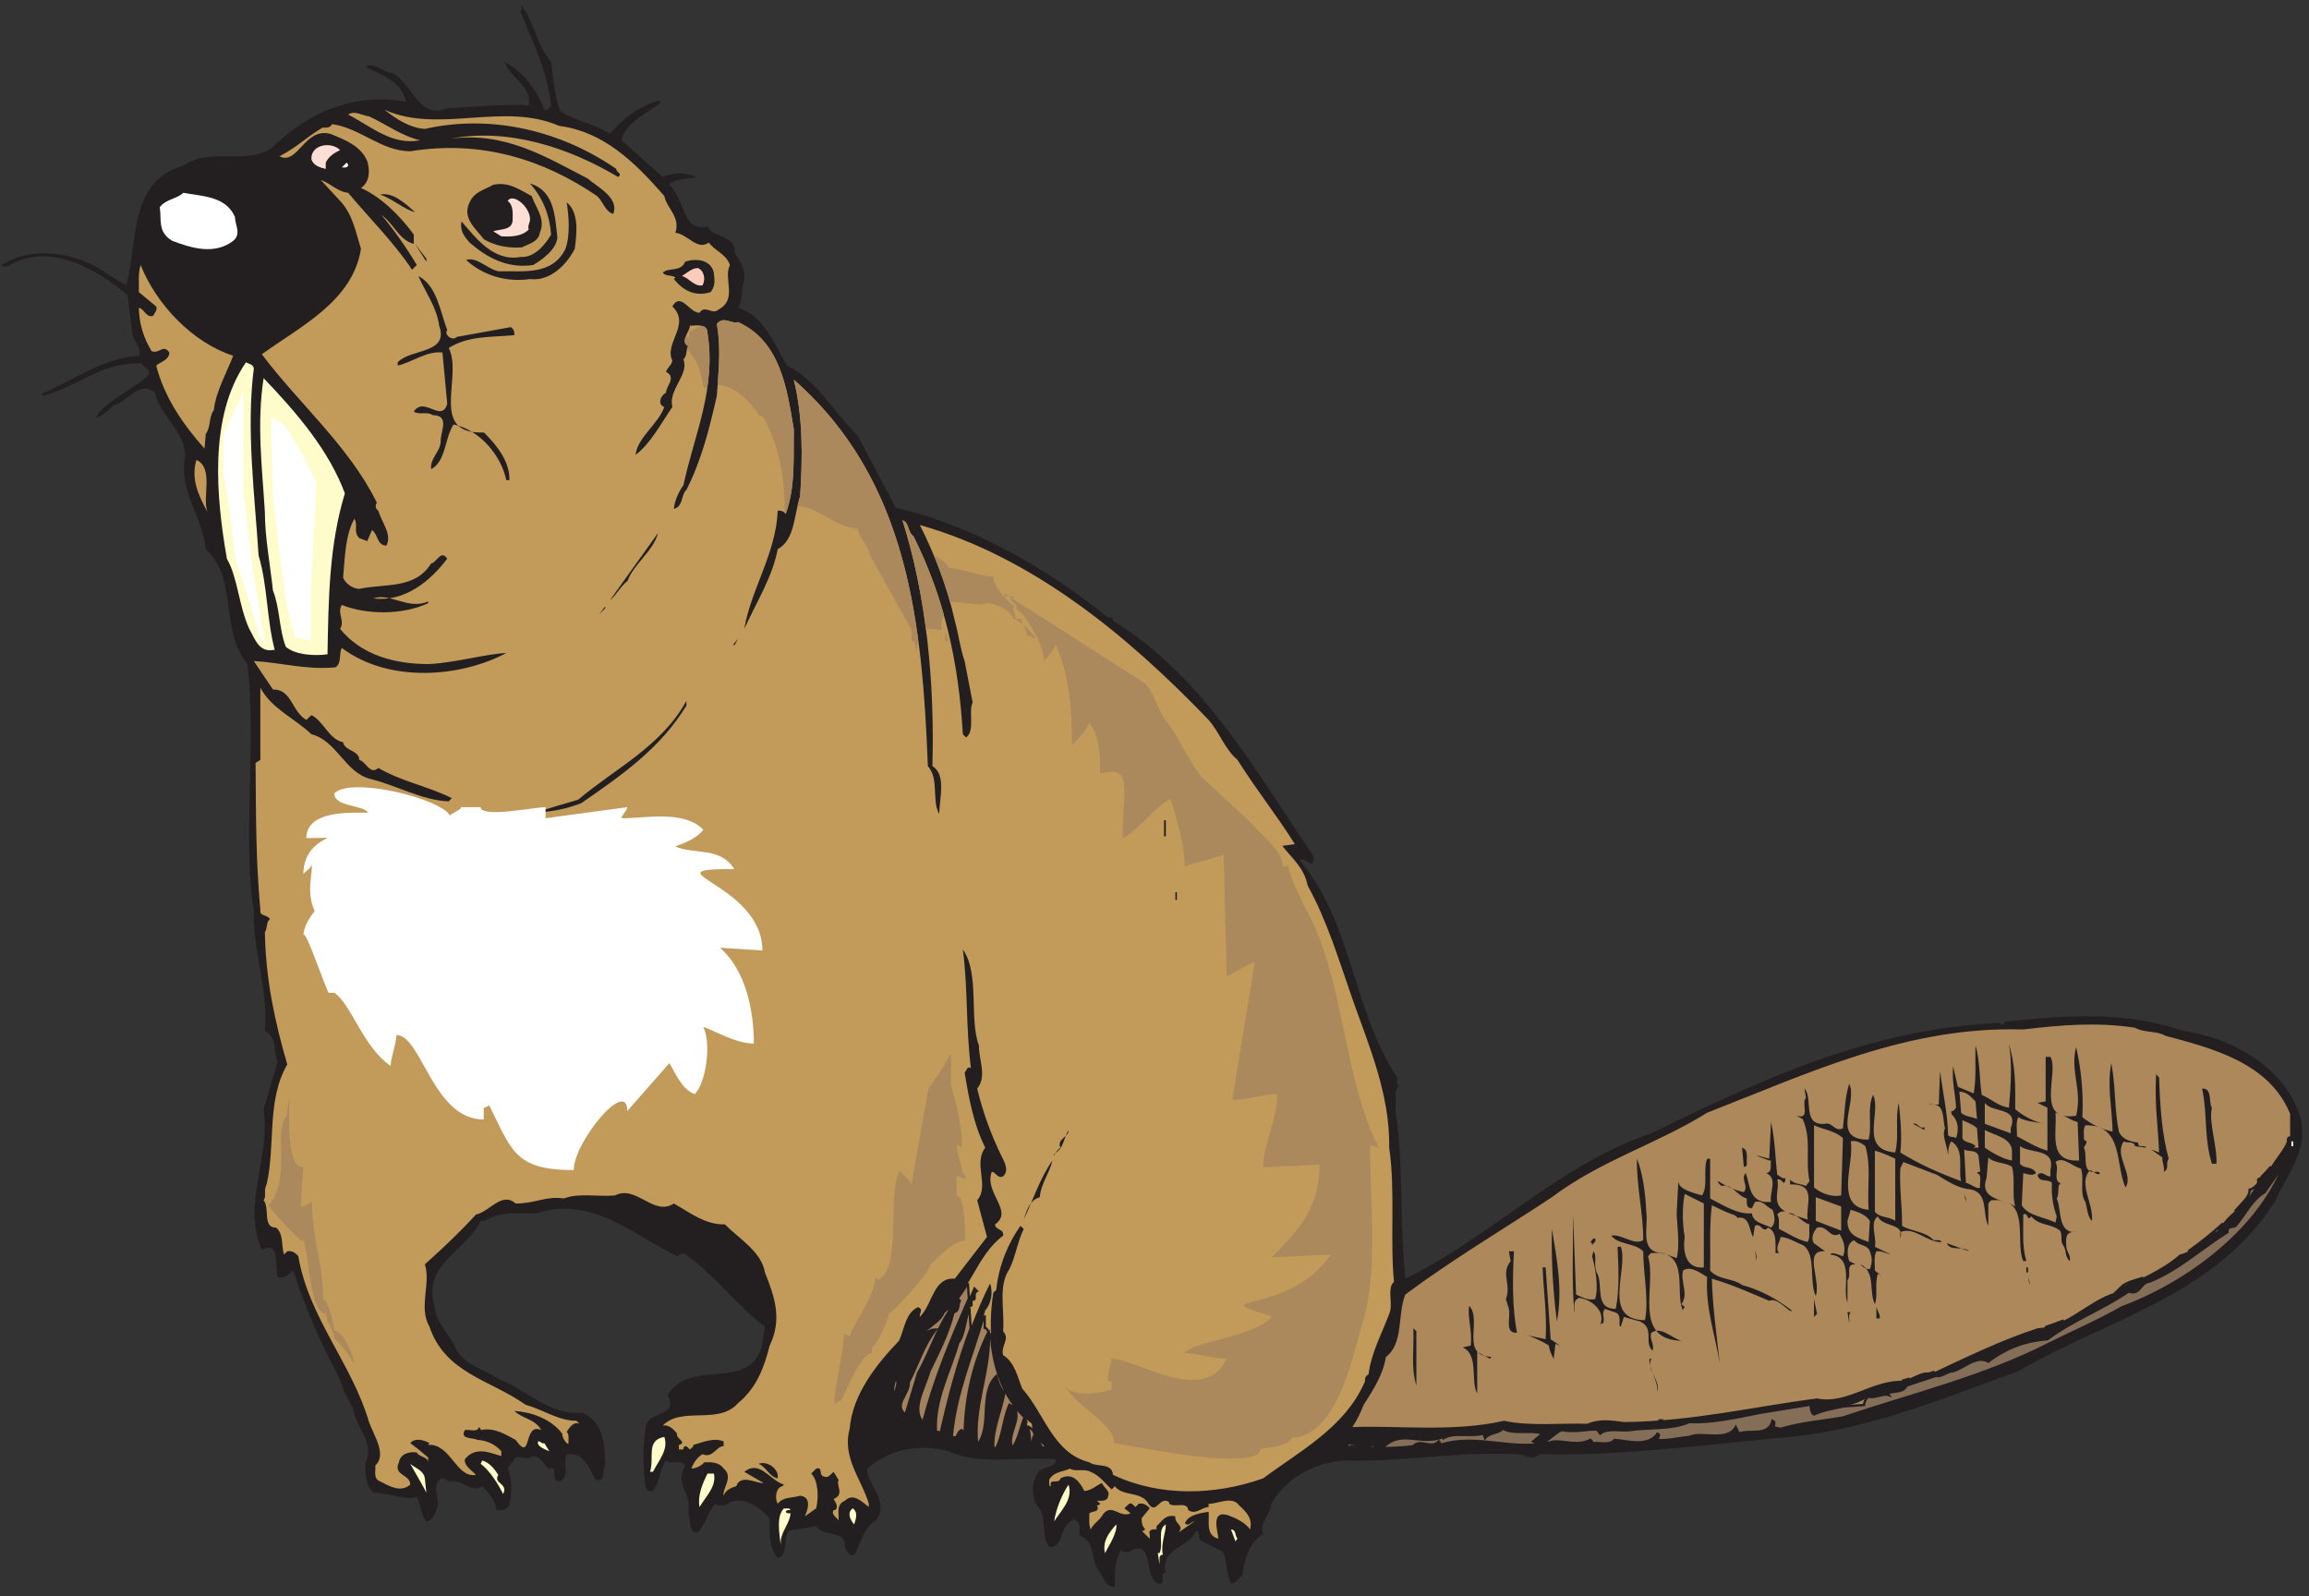 <?xml version="1.0" encoding="UTF-8" standalone="no"?>
<!-- Created with Inkscape (http://www.inkscape.org/) -->

<svg
   xmlns:dc="http://purl.org/dc/elements/1.1/"
   xmlns:cc="http://creativecommons.org/ns#"
   xmlns:rdf="http://www.w3.org/1999/02/22-rdf-syntax-ns#"
   xmlns:svg="http://www.w3.org/2000/svg"
   xmlns="http://www.w3.org/2000/svg"
   xmlns:sodipodi="http://sodipodi.sourceforge.net/DTD/sodipodi-0.dtd"
   xmlns:inkscape="http://www.inkscape.org/namespaces/inkscape"
   id="svg6967"
   version="1.1"
   inkscape:version="0.48.1 "
   width="271.25"
   height="187.5"
   xml:space="preserve"
   sodipodi:docname="Beaver_6.pdf"><rect width="100%" height="100%" fill="#333333" stroke="none"/><defs
     id="defs6971" /><sodipodi:namedview
     pagecolor="#ffffff"
     bordercolor="#666666"
     borderopacity="1"
     objecttolerance="10"
     gridtolerance="10"
     guidetolerance="10"
     inkscape:pageopacity="0"
     inkscape:pageshadow="2"
     inkscape:window-width="640"
     inkscape:window-height="480"
     id="namedview6969"
     showgrid="false"
     inkscape:zoom="1.552"
     inkscape:cx="135.625"
     inkscape:cy="93.75"
     inkscape:window-x="792"
     inkscape:window-y="124"
     inkscape:window-maximized="0"
     inkscape:current-layer="g6975" /><g
     id="g6975"
     inkscape:groupmode="layer"
     inkscape:label="Beaver_6"
     transform="matrix(1.25,0,0,-1.25,0,187.5)"><g
       id="g6977"
       transform="scale(0.24,0.24)"><path
         d="m 215.805,600.707 c 0.886,-6.5 1.183,-12.703 3.644,-19.398 6.207,-3.844 13.395,-4.629 19.403,-8.766 5.222,6.203 11.425,10.93 19.503,13.195 l 0,-1.281 c -5.417,-4.133 -13.199,-7.187 -15.07,-14.375 l 0,0 16.25,-14.379 0,0 c 4.336,1.871 8.766,1.871 13.102,0 -2.957,-1.082 -7.782,-0.195 -10.637,-3.051 6.301,-5.121 4.922,-18.808 15.066,-16.347 2.071,-4.629 11.329,-3.25 10.641,-10.637 2.461,-2.754 5.121,-8.664 3.051,-12.406 -0.293,-2.266 0,-6.5 -1.774,-8.766 10.344,-3.148 14.184,-14.375 19.207,-22.648 11.723,-5.809 18.418,-18.317 27.676,-27.473 4.926,-9.453 9.949,-18.711 14.875,-28.164 30.039,-7.09 57.91,-22.848 83.223,-43.035 l 1.875,0 0,-1.278 c 35.457,-21.566 56.336,-59.578 78.695,-92.468 l 0,0 -0.492,-2.461 0,0 c -1.973,-0.395 -3.352,2.558 -5.125,1.179 20.684,-24.32 20.684,-58.789 38.215,-85.078 0.101,-1.086 -0.59,-2.465 0.691,-3.054 -2.461,-3.348 -0.789,-5.911 -1.379,-10.043 3.153,-19.5 1.676,-44.809 3.84,-65.684 33.785,16.445 60.574,45.004 96.328,56.918 42.645,20.977 85.688,40.965 136.313,43.231 1.082,-1.872 1.773,0.687 3.054,0.589 22.946,2.461 47.079,4.039 68.844,-3.742 19.207,-2.461 40.973,-14.769 46.293,-34.957 2.363,-12.902 -5.812,-21.371 -9.949,-31.316 -23.539,-37.516 -66.383,-46.676 -100.855,-66.961 -30.731,-11.031 -61.36,-24.125 -95.047,-26.195 -30.336,-3.051 -63.625,-7.09 -92.485,-6.301 -2.461,-2.856 -5.711,0 -8.765,0 -22.653,1.18 -45.895,-3.152 -67.563,-2.461 -12.019,-0.984 -22.656,-6.699 -28.664,-16.938 -0.195,-4.434 -4.926,-7.586 -3.152,-11.918 C 488.434,20.793 487.449,13.309 486.363,8.09 484.984,7.5 484.199,4.543 482.031,4.938 c -1.676,3.84 -1.676,8.371 -3.054,12.41 l 0,0 -8.766,4.43 0,0 c -1.379,0.984 0,3.152 -1.871,3.84 -2.266,-6.598 -14.379,-6.891 -11.817,-16.348 -3.054,-0.688 0.786,-5.117 -3.152,-4.332 -5.91,2.855 -1.183,18.219 -11.23,12.41 -1.082,0.195 -2.461,-0.395 -3.153,0.688 -2.558,-4.039 -2.558,-9.258 -2.461,-14.379 -4.332,0 -4.531,4.926 -6.992,7.387 -2.265,4.332 -0.789,10.438 -6.797,12.605 -0.297,2.168 0.985,4.922 -1.871,6.301 -6.304,-1.379 -4.137,-11.617 -10.047,-10.633 -3.543,4.629 -0.394,12.406 -4.925,16.246 -1.872,3.152 -1.872,8.766 0,11.918 1.675,3.84 8.078,2.363 7.585,6.105 -13.296,1.18 -30.039,-2.562 -42.054,3.148 -11.231,3.152 -23.344,0.691 -31.817,-6.793 -0.293,-6.598 8.868,-12.211 3.645,-19.992 -5.613,-3.543 -6.106,-9.551 -8.766,-13.785 -2.164,-0.789 -3.445,2.168 -3.644,3.644 0,6.301 -8.371,3.152 -11.227,7.582 l 0,0 -10.734,-1.773 0,0 c -2.266,-3.152 -0.102,-9.453 -4.336,-10.734 -3.938,4.828 -3.051,10.832 -3.152,15.66 -4.137,4.332 -11.227,9.848 -17.532,5.019 -1.179,0.102 -2.758,-0.492 -3.644,0.594 -3.348,-3.449 -3.742,-7.879 -6.992,-11.227 -3.938,-0.297 -2.461,5.019 -3.743,7.484 1.774,8.172 -5.613,10.93 -1.183,18.707 -1.77,2.465 -5.317,0.297 -7.485,1.973 -2.66,-3.742 -2.363,-8.371 -5.121,-11.918 -1.476,-0.59 -2.757,0.59 -2.953,1.871 -0.988,7.188 -0.988,14.672 0,22.453 0.098,7.289 13.395,4.234 8.664,13.195 9.063,14.774 31.223,1.184 36.84,18.711 l 0,0 1.277,8.172 0,0 c -10.734,7.781 -19.992,20.777 -31.91,28.754 l 0,0 -2.461,-1.277 0,0 c -17.238,8.468 -33.785,23.925 -54.961,16.836 -7.187,-0.293 -13.984,1.086 -20.191,-2.953 l -1.773,0 0,0 c -6.008,-12.309 -22.848,-16.739 -18.122,-33.286 0.692,-7.187 6.106,-10.929 8.766,-17.527 4.039,-6.106 11.129,-7.582 16.742,-11.227 10.836,-4.332 19.504,-14.277 32.602,-13.098 8.473,-4.133 8.473,-12.703 8.765,-20.68 -1.277,-1.871 0.297,-6.496 -3.742,-5.613 -2.265,3.644 -4.429,11.227 -11.324,10.047 -1.871,-3.152 1.77,-9.16 -2.957,-10.637 -4.137,0.59 0.492,6.402 -4.43,5.023 -1.875,2.363 -2.957,4.922 -6.304,4.922 -1.184,-1.77 -4.039,-0.098 -6.305,-0.59 l 0,0 -3.152,-4.332 0,0 c 2.07,-4.137 1.578,-9.945 0.691,-14.379 -1.184,-1.672 -2.957,-2.164 -5.023,-1.871 -0.59,4.234 -2.856,6.5 -5.614,9.355 -4.136,-2.953 -7.683,2.758 -12.41,1.871 -1.578,0.098 -3.055,2.266 -4.433,0.59 -3.25,-3.543 1.082,-7.875 -1.18,-11.816 -0.594,-1.77 -1.578,-4.43 -3.844,-4.43 -2.066,2.168 -2.066,6.402 -3.742,9.453 -5.613,-1.082 -10.934,1.774 -16.941,1.774 -3.446,3.051 -3.25,8.371 -3.153,11.914 3.942,7.781 -4.137,13.785 -4.922,21.371 -2.957,4.234 -4.238,9.156 -6.304,13.59 -6.797,12.601 -12.411,25.797 -16.844,39.387 l 0,0 -0.688,0.691 0,0 c -1.281,-1.773 -3.152,-3.152 -5.613,-2.464 -1.281,3.742 1.18,14.574 -6.207,10.539 -7.879,18.609 3.348,34.761 0.691,55.144 1.872,6.203 3.645,12.41 5.516,18.711 -1.973,3.742 0.195,9.356 -5.023,11.914 1.476,15.856 -4.829,31.219 -4.336,46.973 -4.527,28.359 1.086,64.797 -2.461,96.703 -11.129,13.391 -3.348,32.789 -16.352,45 -1.18,12.703 -10.734,22.652 -8.074,36.34 0,10.043 -9.848,15.754 -11.82,24.914 -6.106,5.219 -10.734,-3.844 -16.348,-4.926 -2.07,-2.266 -4.336,-4.137 -6.797,-5.019 2.461,6.003 14.379,10.929 20.684,16.937 0.785,2.164 -1.676,2.856 -2.66,4.332 -15.168,1.277 -25.41,-9.258 -38.707,-12.508 l 0,0 -0.691,0.692 0,0 c 12.707,5.316 23.836,14.078 38.215,14.965 1.086,2.66 -1.672,5.515 -2.461,8.078 l 0,0 -1.969,15.656 0,0 C 37.336,520.055 19.609,530.004 3.75,521.238 3.16,520.156 1.98,520.844 1.289,520.746 l 0,0 -0.687,0.492 0,0 c 12.113,7.68 28.563,4.922 40.086,-2.461 2.266,-1.871 5.711,-3.742 8.766,-5.515 4.629,16.64 0.789,40.867 22.355,46.875 10.344,7.383 24.035,0.097 34.472,6.793 14.282,14.082 32.504,21.961 52.598,18.218 -1.481,8.172 -9.852,10.536 -15.762,13.688 3.547,2.066 6.996,-2.363 10.637,-2.461 7.883,-4.336 10.148,-18.316 21.375,-13.789 10.539,0.492 20.98,1.773 31.91,1.184 1.477,7.386 -7.187,10.535 -9.453,16.937 7.387,-3.742 12.703,-11.031 15.562,-18.711 1.082,-0.492 1.77,0.59 2.657,1.281 -1.18,13.391 -7.188,25.012 -11.918,36.926 l 0,0 0.492,2.465 0,0 c 4.828,-6.5 5.812,-15.363 11.426,-21.961 l 0,0"
         style="fill:#231f20;fill-opacity:1;fill-rule:nonzero;stroke:none"
         id="path6979" /><path
         d="m 218.957,575.695 c 17.039,-2.168 29.352,-13.789 41.172,-27.476 1.082,-5.02 6.402,-8.172 4.332,-14.375 4.828,-0.492 8.473,-7.09 13.102,-3.84 2.656,-3.547 6.597,-4.234 8.273,-8.766 -2.758,-5.316 3.148,-13.394 -4.434,-17.429 -2.461,-2.364 -5.32,2.066 -7.484,-1.282 -3.941,-0.097 -7.289,8.371 -10.641,2.461 7.391,-6.988 -3.347,-14.375 0,-21.172 -0.195,-1.769 -2.066,-2.855 -2.461,-4.429 4.235,-2.168 0,-5.418 0,-8.172 -2.363,-1.184 -3.347,-4.629 -0.687,-5.613 -2.465,-6.797 -10.539,-11.918 -11.231,-18.711 5.715,4.234 9.95,12.308 14.379,18.711 -1.672,6.988 6.7,12.605 4.336,18.707 1.676,1.379 0.789,3.742 1.871,5.121 -3.347,1.871 0.493,5.418 0.688,8.078 1.281,-0.297 6.996,1.375 6.894,-3.055 3.45,-21.762 -5.316,-40.078 -9.453,-59.476 -2.07,-2.758 -3.547,-6.598 -3.742,-9.258 3.84,1.082 2.66,5.316 4.926,7.484 5.906,11.52 9.058,24.223 11.914,36.828 0.691,10.539 1.676,17.922 0,28.164 2.758,3.25 5.516,-0.195 8.273,0.688 16.547,-7.383 19.207,-25.996 21.868,-42.047 -0.2,-11.324 0.687,-22.352 -3.153,-33.086 -0.789,1.082 -1.969,1.379 -3.152,1.277 -0.688,-16.836 -10.539,-30.918 -13.098,-46.281 4.629,10.242 10.93,19.992 13.098,31.215 6.699,3.644 6.305,13.098 8.766,20.68 0.984,15.168 1.183,30.726 -2.461,45.691 45.011,-39.586 50.23,-95.418 52.496,-151.352 4.531,-5.121 1.379,-13.492 4.433,-18.71 0.098,5.906 2.856,15.46 -2.66,18.71 0.887,32.497 -2.266,66.469 -11.723,96.305 2.758,-0.984 1.872,-4.527 4.336,-6.301 12.016,-24.222 17.629,-48.941 19.305,-77.5 l 0,0 1.277,-1.277 0,0 c 3.645,2.754 0.789,10.238 2.563,13.688 l 0,0 -3.152,16.246 0,0 c -1.774,5.121 -2.364,10.539 -3.84,15.757 -2.953,13.196 -7.684,25.602 -13.692,37.516 43.633,-12.309 80.961,-42.836 113.071,-76.316 4.332,-4.922 6.304,-11.422 11.324,-15.657 7.289,-11.621 15.168,-21.371 22.457,-32.988 l 0,0 -4.922,-0.691 0,0 c 3.938,-5.02 8.566,-8.567 9.945,-15.559 7.586,-13.687 12.313,-29.441 17.532,-44.41 6.304,-17.922 14.773,-37.422 14.382,-58.199 2.461,-16.641 0.293,-36.043 1.871,-52.489 -2.957,-2.855 -0.101,-8.664 -1.871,-12.601 -2.859,-7.781 -6.996,-15.066 -8.078,-23.637 -2.168,-1.277 -0.789,-2.164 -1.871,-3.84 -7.879,-17.23 -25.117,-26.293 -39.398,-36.926 -18.91,-6.699 -40.481,-7.289 -58.797,1.379 -0.496,5.019 -6.402,2.754 -9.262,4.922 -14.281,3.547 -17.531,19.105 -26.297,28.855 -1.871,4.625 -2.855,10.238 -7.484,13.094 -0.984,3.742 2.855,6.207 0,9.355 0.687,8.176 -2.07,17.727 2.461,24.324 2.465,5.024 3.152,10.637 5.617,15.754 l 0,0 -1.281,1.184 0,0 c -4.629,-6.403 -8.571,-15.559 -9.457,-25.012 l 0,0 -1.18,-1.184 0,0 c -3.055,-19.593 0.688,-39.683 15.066,-51.304 0.2,-3.445 2.266,-6.695 5.024,-8.766 -2.461,-0.195 -2.953,2.465 -4.332,3.645 l 0,0 -1.379,-4.922 0,0 c 0,2.856 0.394,8.762 -2.461,11.914 -1.379,-3.84 -2.07,-7.879 -4.434,-11.324 -2.855,5.316 5.813,13.688 -1.183,16.938 -2.363,-5.316 -2.461,-11.621 -5.121,-16.938 l -1.18,0 0,0 c -0.394,7.09 2.953,14.18 4.332,21.367 -1.574,1.973 -2.562,4.336 -3.152,6.797 -6.895,-6.598 -1.477,-19.793 -7.485,-26.98 -1.675,15.457 5.516,29.441 4.532,44.508 -6.008,-12.211 -9.161,-25.504 -9.457,-40.078 l 0,0 -1.18,1.379 0,0 c -2.266,-1.082 -0.887,-3.547 -3.844,-2.66 1.578,17.824 8.766,33.09 13.102,49.535 2.168,2.363 3.25,6.992 1.871,10.535 -9.16,-18.414 -14.871,-38.406 -19.403,-58.789 -0.296,0.789 -1.183,0.691 -1.773,0.691 -0.789,12.602 5.711,23.926 8.766,34.957 2.363,2.364 2.855,9.75 4.332,13.883 0.593,-0.195 0.886,0.199 1.281,0.492 l 0,1.973 c 2.562,0 -0.098,3.25 2.461,3.641 l 0,0 -1.871,1.972 0,0 c -7.68,-17.433 -15.266,-34.761 -19.992,-53.078 -4.829,4.726 0.789,13.688 2.461,19.891 3.351,6.992 7.488,14.769 9.457,23.14 2.46,0.297 1.574,3.055 2.46,4.434 l 0,0 -0.589,0.688 0,0 c -7.684,-8.665 -10.243,-19.301 -15.758,-28.95 l 0,0 -4.926,-16.25 0,0 c -5.023,3.742 1.676,8.074 1.281,12.605 3.543,6.793 5.711,14.375 10.637,20.679 -5.418,0.098 -6.797,-6.699 -10.637,-10.734 -1.773,-2.953 -3.054,-5.418 -5.121,-8.766 1.672,-0.887 -0.101,-4.726 -1.183,-6.793 -0.395,9.746 7.386,17.527 12.605,25.602 2.957,2.856 6.008,4.039 7.387,7.484 10.344,7.782 12.804,22.157 23.246,29.938 0.492,2.758 -3.055,2.066 -3.152,4.43 7.484,5.218 -4.43,12.41 -1.282,20.582 1.676,-0.098 2.266,-2.856 4.434,-1.774 2.562,2.363 0.394,5.813 -0.688,8.074 -4.136,8.469 -7.289,17.235 -9.457,26.293 3.938,4.825 0.59,11.227 0.688,16.84 -3.938,10.242 0.394,28.262 -6.301,37.617 2.066,-15.855 1.082,-29.738 3.152,-46.382 -1.675,0.789 -1.675,-1.278 -2.464,-1.77 1.675,-10.242 3.546,-20.387 8.078,-29.445 -4.828,-6.301 1.773,-14.969 -3.153,-20.582 l 0,0 3.84,-14.375 -12.605,-16.348 0,0 c -8.176,0.688 -8.766,-9.551 -13.102,-14.277 l 0,0 -0.59,-0.692 0,0 c -0.293,1.575 1.578,2.856 -0.687,3.84 -5.024,-2.265 -5.32,-8.664 -7.488,-13.195 -8.469,-8.863 -18.219,-20.777 -19.305,-34.465 -3.149,-11.324 4.926,-20.188 7.488,-29.344 l 0,-1.281 c -2.66,2.066 -6.109,5.711 -9.359,2.461 -3.543,-1.476 -2.266,-5.023 -2.461,-8.074 0.195,1.281 -3.153,2.168 -1.969,4.43 l 0.688,0 0,0 c 1.378,1.379 0,3.152 -0.688,4.336 4.43,1.77 0.887,5.219 1.969,7.481 l 0,0 -1.969,3.152 0,0 c -1.086,-0.887 -2.07,-2.559 -3.644,-1.871 -2.465,0.395 -0.297,3.941 -3.153,3.152 l 0,0 -1.969,-1.969 0,0 c 2.657,-2.465 3.051,-8.961 1.969,-13.59 l 0,0 -4.433,-3.152 0,0 c -0.098,0 3.843,7.484 -1.871,8.074 -3.051,-0.984 -6.598,-0.293 -8.766,-3.148 -1.281,2.262 -0.688,6.398 1.871,6.891 l 0,0 0.594,0.59 0,0 c -5.715,1.774 -9.457,9.848 -15.563,5.024 l 0,0 7.485,-4.332 0,0 c -2.168,-0.59 -8.766,3.84 -10.637,-1.281 -1.969,-0.59 -4.234,-1.574 -4.926,-3.742 -0.687,2.66 4.039,7.387 0,10.637 -1.773,2.559 -4.824,2.559 -7.582,2.461 -1.086,-1.379 -3.152,-2.363 -5.023,-2.461 0.687,2.168 2.363,4.531 4.332,5.613 4.039,-1.773 5.418,3.25 8.273,3.148 l 0,1.875 C 279.137,62.25 275,60.082 271.453,59.199 c 0.297,-0.789 -0.785,-1.184 -1.281,-1.773 -0.492,0.195 -1.574,2.363 -2.559,0.59 l 0,-0.59 -1.773,0 0,1.773 c 3.547,0.984 -1.477,2.656 -0.688,4.43 -1.48,1.773 -3.152,3.547 -5.617,3.152 7.387,7.68 21.867,0.098 29.449,8.762 7.489,6.105 10.344,14.476 12.411,22.551 4.925,10.242 2.07,18.808 -1.872,28.656 -1.277,8.074 -10.144,13.195 -15.66,18.809 -7.781,-0.196 -13.691,4.629 -19.992,8.175 -7.879,-5.222 -14.773,7.485 -23.047,3.149 -6.894,-0.59 -14.086,1.086 -20.094,-1.18 -6.894,1.082 -11.425,-2.07 -18.812,-1.969 -5.418,4.825 -10.242,-3.25 -15.563,-4.336 -5.613,-6.203 -12.308,-12.601 -19.992,-19.496 2.461,-7.386 -2.562,-16.937 1.774,-24.324 6.203,-18.414 23.933,-20.875 37.621,-30.625 6.699,-1.871 13.199,-6.402 19.996,-6.301 l 0,0 1.18,-1.183 0,0 c -2.461,1.082 -4.036,-1.672 -5.02,-3.148 1.082,-1.086 0.59,-3.055 0.688,-4.434 0,-1.082 -2.461,1.574 -2.461,3.742 -4.532,5.91 -12.215,8.469 -18.715,8.863 3.25,-3.152 7.879,-2.953 10.539,-7.484 -7.289,3.25 -3.449,-13.195 -10.047,-3.84 -3.645,1.871 -8.074,5.019 -13.691,3.84 0.199,0.492 -0.391,0.789 -0.688,1.18 -0.59,-2.262 -3.644,-0.785 -5.516,-1.18 -2.07,-3.742 3.055,-2.856 4.926,-3.84 3.938,-0.199 7.188,-1.969 9.356,-4.434 l 0,-1.871 c -4.039,0.988 -9.95,4.137 -14.282,-1.277 -0.296,-2.66 2.661,-4.234 4.332,-6.105 -7.679,-1.477 -9.945,12.406 -18.71,11.719 l 0,0 0.492,0.688 0,0 c -1.774,1.082 -4.731,1.969 -6.797,0.691 l 0,0 -0.692,-0.691 0,0 c 2.957,-2.168 3.844,-2.953 6.997,-5.613 l 0,-1.871 c 0,2.168 -3.743,2.07 -4.434,3.84 -3.152,0.492 -6.5,-0.688 -6.992,-3.84 -2.465,-5.219 4.429,-4.629 4.429,-8.766 -3.937,-3.246 -8.074,-0.59 -11.816,1.281 -2.855,1.184 -1.578,4.039 -1.871,6.203 4.629,4.234 -0.594,11.82 -2.465,17.039 -6.598,22.648 -23.637,40.965 -27.676,64.895 -1.082,1.379 -2.461,2.261 -4.332,1.968 l 0,0 -1.281,-1.281 0,0 c -1.082,3.547 -0.098,7.977 -3.055,10.539 -5.515,-0.101 -2.363,7.582 -4.922,10.731 1.278,1.773 -0.199,3.644 1.18,6.207 3.547,15.359 -0.097,32.886 8.078,46.969 -4.828,16.546 -8.472,33.382 -8.765,51.8 1.082,1.375 0.394,3.84 1.968,5.117 -1.183,1.973 -4.136,0.887 -3.742,3.645 -1.871,20.484 -1.676,37.715 -1.871,57.508 l 0,0 1.871,1.183 0,28.262 c 4.531,-8.371 13.395,-11.914 19.992,-18.219 10.145,-2.656 13.004,-14.968 23.149,-17.527 10.34,-2.559 20.187,-8.371 30.629,-8.766 l 0,0 1.183,1.282 0,0 c -9.257,4.629 -19.699,6.5 -28.761,11.816 -3.25,-2.953 -4.727,2.461 -7.485,3.152 0.098,3.743 -5.711,3.446 -6.304,6.895 -5.614,1.18 -7.782,8.469 -12.411,10.633 l 0,0 -1.968,-1.871 0,0 c -5.813,3.25 -5.614,12.015 -13.098,11.918 l 0,0 -7.488,11.125 0,0 c 10.636,-0.59 20.488,-3.543 32.011,-2.461 2.559,1.871 1.18,5.218 2.461,7.582 18.321,-13.785 46.293,-11.621 64.414,-1.969 -8.273,-0.395 -19.597,-3.742 -30.136,-4.332 -13.496,-0.098 -26.692,3.543 -34.965,13.785 2.066,3.152 -1.379,6.203 0.687,9.356 9.555,-3.84 23.739,-4.039 33.786,0.687 l 0,0.691 c -7.782,-3.449 -14.973,3.543 -21.375,1.18 12.41,-1.476 22.261,6.895 28.859,15.559 -2.461,3.742 -4.137,-1.574 -6.305,-1.871 -6.402,-10.239 -18.32,-7.778 -28.168,-9.946 -2.562,0.098 -5.218,1.973 -6.304,4.336 0.691,7.973 0.886,16.938 4.433,23.141 1.574,-2.758 -0.59,-4.926 1.871,-7.582 l 0,0 3.153,-1.184 1.871,4.332 0,0 c 2.461,-1.769 1.871,-6.007 5.613,-6.105 2.363,4.336 -1.871,9.16 -3.152,13.687 -1.18,0.789 -1.282,2.071 -0.59,3.153 -10.735,21.961 -30.828,39.093 -45.012,58.101 15.266,11.028 35.555,20.778 38.809,41.258 -2.071,6.598 -3.153,13.395 -8.176,18.809 l 0,0 -7.586,8.175 0,0 c 3.844,-1.281 6.602,-4.628 10.738,-5.023 8.766,-10.437 18.317,-19.891 25.016,-30.133 l 0,0 1.871,1.871 0,0 c -4.039,6.793 -9.258,14.18 -13.789,19.496 4.926,-3.445 6.797,-9.746 12.605,-11.222 l 0,3.64 c -5.316,7.289 -12.703,14.676 -20.679,18.219 3.543,2.363 3.543,6.992 2.461,10.535 -2.563,6.106 -9.063,8.469 -14.379,10.637 -10.145,2.855 -12.707,-12.406 -19.996,-8.766 7.879,4.235 9.652,6.895 16.843,11.227 1.379,0 3.051,-0.195 3.743,1.379 11.226,-1.574 19.105,-10.535 30.628,-10.633 27.875,4.527 52.204,-3.25 73.18,-17.531 2.367,-2.164 3.152,-6.106 6.305,-6.992 2.465,6.304 -6.203,10.539 -10.047,13.886 -16.547,8.567 -32.5,18.414 -53.676,15.559 22.555,4.332 46.289,-3.445 65.594,-14.969 1.973,1.184 -0.785,1.871 -0.688,3.152 -21.078,14.575 -48.359,21.665 -74.953,15.657 -6.105,0.394 -11.425,4.039 -15.758,7.484 21.274,-9.551 46.387,3.25 68.352,-6.301 l 0,0"
         style="fill:#c29b5a;fill-opacity:1;fill-rule:nonzero;stroke:none"
         id="path6981" /><path
         d="m 164.492,570.082 c -10.933,-2.168 -19.304,5.516 -28.168,10.043 2.656,1.773 5.414,-0.395 8.172,-0.687 6.699,-3.055 12.707,-7.684 19.996,-9.356 l 0,0"
         style="fill:#c29b5a;fill-opacity:1;fill-rule:nonzero;stroke:none"
         id="path6983" /><path
         d="m 165.672,570.082 6.894,0 -6.894,0 0,0"
         style="fill:#ffffff;fill-opacity:1;fill-rule:nonzero;stroke:none"
         id="path6985" /><path
         d="m 133.172,566.242 c -2.266,-1.086 -4.531,-2.562 -5.613,-4.926 l 0,-2.461 c -2.168,0.493 -4.829,1.282 -5.618,3.743 -0.293,5.91 7.782,7.09 11.231,3.644 l 0,0"
         style="fill:#fddfd5;fill-opacity:1;fill-rule:nonzero;stroke:none"
         id="path6987" /><path
         d="m 136.324,560.137 c -0.496,-1.086 -1.676,-0.594 -2.465,-0.692 l 0,0 1.871,1.871 0,0 c 0.297,-0.394 0.692,-0.687 0.594,-1.179 l 0,0"
         style="fill:#ffffff;fill-opacity:1;fill-rule:nonzero;stroke:none"
         id="path6989" /><path
         d="m 218.27,531.973 c -0.493,-4.629 -5.618,-8.469 -9.457,-10.735 -10.243,-1.574 -18.321,3.051 -24.918,8.766 -2.067,2.363 -3.942,4.726 -3.153,8.269 5.711,-6.597 12.606,-15.855 23.145,-13.882 5.32,-0.395 9.554,4.726 11.918,8.761 -0.59,7.582 -3.153,14.282 -8.274,19.993 9.754,-2.856 9.754,-13.098 10.739,-21.172 l 0,0"
         style="fill:#231f20;fill-opacity:1;fill-rule:nonzero;stroke:none"
         id="path6991" /><path
         d="m 208.223,548.219 c 1.476,-4.528 5.613,-8.86 3.152,-14.375 -0.492,-3.547 -4.336,-4.332 -6.996,-5.711 -5.613,-0.395 -10.535,0.687 -14.871,3.148 -3.25,4.235 -8.668,8.371 -5.613,14.477 1.871,4.234 5.71,4.824 9.257,6.894 6.207,1.282 10.442,-2.07 15.071,-4.433 l 0,0"
         style="fill:#231f20;fill-opacity:1;fill-rule:nonzero;stroke:none"
         id="path6993" /><path
         d="m 92,540.047 c 0.098,-3.348 2.562,-6.695 -0.688,-9.356 -7.289,-5.613 -16.352,-2.855 -23.836,0 -5.91,3.446 -4.137,8.372 -4.926,13.196 2.465,3.152 6.601,3.152 9.258,5.613 7.387,-1.379 16.648,-1.281 20.191,-9.453 l 0,0"
         style="fill:#ffffff;fill-opacity:1;fill-rule:nonzero;stroke:none"
         id="path6995" /><path
         d="m 162.523,541.918 c -4.335,1.082 -8.867,5.316 -13.691,6.895 5.121,1.082 10.145,-3.743 13.691,-6.895 l 0,0"
         style="fill:#231f20;fill-opacity:1;fill-rule:nonzero;stroke:none"
         id="path6997" /><path
         d="m 207.531,539.457 c 0.199,-1.578 -1.082,-2.758 -0.492,-4.336 -2.758,-2.855 -7.387,-2.855 -10.734,-2.656 l 0,0 -3.153,1.969 0,0 c 2.957,0.984 7.289,0.296 7.586,4.332 0,2.757 0.391,5.812 -1.972,7.582 2.265,3.25 8.668,-2.461 8.765,-6.891 l 0,0"
         style="fill:#fddfd5;fill-opacity:1;fill-rule:nonzero;stroke:none"
         id="path6999" /><path
         d="m 225.063,527.539 c -3.25,-6.301 -9.75,-12.801 -17.532,-11.816 -8.961,-1.282 -18.121,1.183 -25.015,7.484 4.136,1.379 8.175,-3.445 12.605,-4.43 9.852,0.196 21.078,-1.773 26.301,8.762 1.969,5.418 1.277,13.297 0.492,18.219 4.922,-3.938 3.938,-12.211 3.149,-18.219 l 0,0"
         style="fill:#231f20;fill-opacity:1;fill-rule:nonzero;stroke:none"
         id="path7001" /><path
         d="m 166.953,522.52 -4.43,6.992 4.43,-5.813 0,-1.179"
         style="fill:#231f20;fill-opacity:1;fill-rule:nonzero;stroke:none"
         id="path7003" /><path
         d="m 279.531,518.184 c 0.293,-2.954 0.688,-5.118 -1.281,-7.582 -6.105,-1.872 -10.734,0.593 -14.379,5.121 l 0,0 0.59,0.59 0,0 c -1.379,1.183 -3.645,0.296 -4.926,1.871 2.07,2.265 6.996,0.101 8.766,4.336 4.238,1.476 10.144,0.785 11.23,-4.336 l 0,0"
         style="fill:#231f20;fill-opacity:1;fill-rule:nonzero;stroke:none"
         id="path7005" /><path
         d="m 91.312,485.688 c -2.266,-6.004 -6.894,-14.18 -7.586,-21.27 -2.066,-2.758 -1.082,-6.598 -3.152,-9.355 l 0,0 -0.492,-5.711 0,0 c -8.469,9.453 -15.855,20.386 -18.91,32.496 1.379,1.379 5.121,2.07 5.121,5.121 -2.363,3.445 -3.742,-0.59 -6.895,0.492 -3.148,5.121 -4.922,10.734 -5.023,17.035 2.168,-0.492 2.957,-4.133 5.617,-3.148 0.492,1.179 1.773,2.164 1.18,3.64 l 0,0 -6.797,5.614 0,0 c 0.102,4.234 -0.391,6.894 0.691,10.636 6.106,-15.363 20.191,-30.332 36.246,-35.55 l 0,0"
         style="fill:#c29b5a;fill-opacity:1;fill-rule:nonzero;stroke:none"
         id="path7007" /><path
         d="m 275.098,513.262 c -3.348,-0.59 -5.121,2.855 -8.075,3.644 2.067,1.278 3.84,3.051 6.204,3.149 2.562,-0.985 3.152,-4.528 1.871,-6.793 l 0,0"
         style="fill:#fbcbbb;fill-opacity:1;fill-rule:nonzero;stroke:none"
         id="path7009" /><path
         d="m 175.129,495.734 c -1.379,-1.675 1.969,-4.531 3.742,-2.66 l 0,0 21.176,3.84 0,0 c 1.082,-0.785 1.476,-1.871 1.379,-3.148 -9.063,-0.887 -17.828,-0.102 -25.707,-5.024 5.715,-11.226 -8.074,-33.972 13.789,-33.09 5.418,-5.316 10.242,-11.816 9.949,-18.707 l -1.184,0 0,0 c -2.066,9.848 -10.539,19.793 -20.683,21.86 -3.543,-5.614 -2.953,-14.477 -8.766,-17.528 -0.492,4.235 3.449,6.696 3.742,10.637 -0.293,3.84 3.942,10.438 -3.152,10.535 -2.164,1.574 -5.219,-0.097 -7.387,1.379 4.039,6.203 10.934,-4.629 13.102,3.051 l 0,0 -1.871,20.09 0,0 c -6.207,0.691 -11.621,-3.742 -17.531,-5.121 l 0,1.281 c 5.218,5.516 20.191,3.152 16.25,14.379 -0.985,7.187 -5.317,12.996 -8.176,19.398 7.387,-3.84 8.472,-13.687 11.328,-21.172 l 0,0"
         style="fill:#231f20;fill-opacity:1;fill-rule:nonzero;stroke:none"
         id="path7011" /><path
         d="m 99.387,480.668 c -3.051,-23.637 0.395,-49.926 1.871,-73.168 3.547,-11.816 3.152,-25.012 6.305,-36.926 -6.204,-1.379 -7.684,4.235 -9.95,8.172 -4.137,8.961 -4.43,19.891 -8.766,27.473 -4.137,23.832 -7.285,55.543 7.488,76.91 1.082,-0.691 2.856,-0.691 3.051,-2.461 l 0,0"
         style="fill:#fffccc;fill-opacity:1;fill-rule:nonzero;stroke:none"
         id="path7013" /><path
         d="m 135.043,431.824 c -6.105,-20.187 -6.402,-40.472 -6.797,-63.023 -4.531,-0.692 -12.508,-0.395 -16.348,2.953 -2.66,6.992 -2.265,15.066 -5.023,22.059 -0.988,9.453 -3.152,20.777 -3.152,30.625 -1.086,17.824 -3.25,34.664 -0.493,52.488 12.903,-13.492 25.508,-28.164 31.813,-45.102 l 0,0"
         style="fill:#fffccc;fill-opacity:1;fill-rule:nonzero;stroke:none"
         id="path7015" /><path
         d="m 81.266,424.438 c -3.25,6.007 -6.699,12.902 -4.332,20.484 6.992,-3.348 2.066,-14.774 4.332,-20.484 l 0,0"
         style="fill:#c29b5a;fill-opacity:1;fill-rule:nonzero;stroke:none"
         id="path7017" /><path
         d="m 245.746,397.555 c -2.855,-2.266 -4.43,-5.614 -6.894,-7.582 l 0,0 18.812,26.293 0,0 c -1.574,-6.696 -9.652,-12.309 -11.918,-18.711 l 0,0"
         style="fill:#231f20;fill-opacity:1;fill-rule:nonzero;stroke:none"
         id="path7019" /><path
         d="m 234.52,384.359 2.46,3.153 0,-0.692 -2.46,-2.461 0,0"
         style="fill:#231f20;fill-opacity:1;fill-rule:nonzero;stroke:none"
         id="path7021" /><path
         d="m 287.016,372.445 1.968,2.461 -1.277,-2.461 -0.691,0 0,0"
         style="fill:#231f20;fill-opacity:1;fill-rule:nonzero;stroke:none"
         id="path7023" /><path
         d="m 268.797,348.711 c -10.246,-16.84 -25.512,-27.375 -41.172,-38.207 -5.316,-2.07 -10.934,-3.348 -16.941,-3.547 5.121,1.973 10.441,3.25 15.757,4.926 14.383,12.211 32.504,20.777 42.356,38.699 l 0,-1.871"
         style="fill:#231f20;fill-opacity:1;fill-rule:nonzero;stroke:none"
         id="path7025" /><path
         d="m 455.832,303.809 0.691,0 0,-6.305 -0.691,0 0,6.305"
         style="fill:#231f20;fill-opacity:1;fill-rule:nonzero;stroke:none"
         id="path7027" /><path
         d="m 460.855,293.762 -0.589,-16.84 0.589,16.84 0,0"
         style="fill:#231f20;fill-opacity:1;fill-rule:nonzero;stroke:none"
         id="path7029" /><path
         d="m 460.266,275.645 0.589,0 0,-3.055 -0.589,0 0,3.055"
         style="fill:#231f20;fill-opacity:1;fill-rule:nonzero;stroke:none"
         id="path7031" /><path
         d="m 847.93,219.414 c 18.515,-4.922 40.875,-10.734 48.851,-30.625 l 0,-8.762 c -1.082,0.098 -1.476,-0.988 -1.277,-1.972 -1.184,-3.543 -5.715,-8.075 -7.488,-12.407 -0.985,-1.968 -5.711,-0.984 -3.84,-3.839 -2.563,-8.567 -12.606,-11.325 -15.563,-19.301 -6.203,-1.774 -8.765,-7.387 -15.07,-8.766 -7.387,-6.5 -16.25,-9.551 -25.605,-14.969 -10.54,-3.347 -18.418,-13.195 -30.043,-13.882 -14.282,-4.629 -27.676,-11.227 -41.168,-17.528 2.461,-3.055 5.121,0.59 8.078,0.688 4.429,1.281 9.156,6.301 13.785,3.742 6.797,5.219 14.48,8.172 23.148,8.766 9.946,7.48 21.078,11.421 31.813,18.707 4.531,-1.672 4.531,3.547 8.074,3.839 11.133,4.336 20.391,13 30.633,19.403 -0.195,2.656 1.969,1.672 3.152,2.461 3.84,4.429 6.305,10.242 11.426,13.195 3.348,5.121 7.387,9.551 9.258,16.25 -7.781,-28.164 -37.528,-51.012 -65.004,-61.254 -8.965,-5.121 -19.305,-9.648 -28.86,-14.375 -25.41,-13 -53.48,-19.695 -80.566,-28.855 C 713.488,68.551 705.02,67.863 697.238,65.5 l 0,0 -3.152,0.688 0,0 c 0.789,0.297 0.687,1.281 0.687,1.973 l 0,0 -0.687,0.492 0,0 c -1.773,-6.402 -8.766,-3.25 -13.199,-5.023 l 0,0 -1.18,2.559 0,0 c -3.547,-6.004 -13.297,-1.574 -18.125,-3.84 -4.234,-0.395 -8.668,-1.574 -12.508,-1.18 -0.195,0.984 1.379,1.871 0,2.461 -3.742,-5.516 -12.312,-2.758 -16.844,-2.461 -2.164,-2.363 -5.906,-0.887 -8.765,-1.281 0.101,0.691 -0.395,0.984 -0.688,1.281 -4.925,-2.465 -9.75,-0.395 -14.379,-0.59 -15.464,-4.336 -29.843,3.445 -44.421,-1.379 0.097,0.688 -0.297,0.984 -0.59,1.379 -2.957,-3.25 -7.192,1.277 -9.949,-1.875 -7.09,-0.984 -17.434,-0.984 -24.524,0 l 0,0 -1.184,-1.277 0,2.461 c 2.465,0.297 7.387,-2.953 10.637,0 l 0,0 -0.687,-0.688 0,0 c 1.082,-1.086 3.054,-0.395 4.429,-0.496 7.094,6.5 14.286,0.102 23.246,3.645 l 0,-0.492 c 4.235,2.465 9.95,0.297 15.563,1.773 l 0,0 0.59,-1.773 0,0 c 1.871,2.266 5.32,1.773 6.894,3.644 l 2.461,0 0,0 c -0.687,0.195 -0.883,-0.297 -1.179,-0.492 4.332,-1.574 9.945,0.098 14.379,-1.379 l 0,0 -3.743,-3.051 0,0 c 4.532,-2.465 7.387,2.856 11.227,4.43 4.926,-0.887 8.867,0 13.691,0.492 l 0,0 1.379,-1.871 0,0 c 2.957,2.461 8.766,0.789 11.723,1.379 6.992,1.082 16.348,0.098 23.242,3.152 13.887,-0.887 31.813,6.004 47.473,6.105 -1.379,-1.086 -0.098,-2.855 1.281,-3.152 6.699,3.152 15.168,2.461 21.375,6.992 2.262,-0.789 5.711,1.379 7.977,0.59 l 0,0 -0.493,0.688 0,0 c 2.461,1.086 6.106,0.102 7.387,3.055 3.84,1.281 7.484,2.461 11.328,3.742 -4.336,4.137 -9.262,-2.168 -14.383,-1.871 -11.425,-0.492 -21.078,-9.258 -32.007,-6.894 -24.329,-3.148 -49.247,-9.059 -75.645,-9.254 -5.121,0.688 -9.551,1.379 -14.379,-0.691 -9.16,0.395 -22.555,-1.082 -32.504,1.183 -19.797,-4.531 -41.859,-1.773 -59.39,-2.465 2.363,3.844 2.66,4.629 4.433,8.766 3.742,5.91 7.582,11.816 8.668,18.711 6.992,5.219 4.43,16.543 7.582,24.422 18.223,13.59 38.317,25.504 57.422,38.109 19.008,14.375 41.07,20.778 60.77,33.086 40.183,15.657 78.402,33.973 123.804,32.594 14.774,1.773 28.957,2.957 43.731,0.691 3.547,-2.07 8.371,-1.082 11.918,-3.152 l 0,0"
         style="fill:#ac885b;fill-opacity:1;fill-rule:nonzero;stroke:none"
         id="path7033" /><path
         d="m 789.129,190.66 c 3.449,-2.855 7.191,-4.824 11.328,-5.711 -3.25,0.789 -7.09,0.789 -10.144,2.559 -1.083,-2.164 -0.395,-5.02 -0.493,-7.481 3.84,-1.972 7.684,-4.433 11.918,-5.613 l 0,16.836 -3.843,1.871 3.152,0.594 0,17.43 1.871,0 0,0 c 3.547,-6.008 -6.402,-25.704 10.047,-23.043 2.562,9.945 -2.461,17.625 0,26.882 1.871,-7.879 2.957,-17.726 2.465,-27.476 3.64,-2.856 7.484,-4.727 11.816,-5.613 -0.098,8.863 -2.266,17.628 -0.492,26.785 1.773,-9.254 1.184,-18.317 2.957,-26.785 1.379,-3.247 4.727,-3.938 7.582,-4.332 -0.195,-2.461 2.562,-0.59 3.152,-1.969 l 0,0 -4.433,0.59 0,0 c -0.293,2.168 -2.953,0.984 -4.332,1.871 -4.137,-5.414 3.937,-12.801 0.687,-18.02 -4.137,8.172 -0.59,24.719 -15.758,24.324 -1.082,-1.578 -0.394,-3.839 -0.589,-5.613 2.066,-0.887 0.492,-1.871 0,-3.152 1.671,-3.153 -1.282,-10.34 4.921,-9.453 0.692,0.195 0.989,-0.196 1.383,-0.493 -0.691,-1.281 -2.562,0.688 -3.844,1.18 -4.921,-5.117 1.379,-12.996 0.692,-19.89 -1.774,1.476 -1.774,4.925 -2.563,7.386 -2.461,3.645 -0.296,9.156 -1.773,13.098 -3.445,0.785 -6.992,5.019 -9.945,2.558 1.871,-3.25 -1.774,-7.582 2.953,-8.761 -2.856,1.277 -1.082,-3.25 -2.461,-5.516 2.066,-4.726 0.195,-13.59 7.582,-13.195 -4.531,0.59 -4.039,-2.957 -3.742,-6.305 0.394,-1.769 1.675,-2.953 1.281,-5.019 -2.07,1.671 -1.184,4.332 -2.66,6.3 -1.18,1.477 -0.098,4.039 -1.18,5.614 -3.449,2.855 -8.273,1.871 -11.23,5.613 -1.969,-2.363 -0.985,1.871 -3.153,0.687 0.098,-6.203 -0.59,-11.914 1.184,-18.214 l -1.184,0 0,0 c -3.445,7.382 3.25,24.914 -11.918,23.828 -0.984,0.199 -1.277,-0.887 -1.773,-1.278 l 0,-8.765 c -2.461,4.922 0.297,13.293 -7.485,14.379 -4.136,0.293 -8.667,3.148 -12.605,5.609 l 0,0 -13.199,5.023 -1.18,-2.558 0,0 c -0.394,-8.469 0.785,-13.984 0.688,-22.453 3.839,-2.266 9.062,-2.067 12.41,-5.614 1.082,-0.097 2.461,0.395 3.152,-0.687 -5.418,-0.492 -10.836,6.301 -16.25,3.84 l 0,-2.563 c 1.871,6.5 -6.996,4.235 -8.769,8.766 -3.446,-2.363 -0.293,-8.371 -1.18,-11.914 l 0,0 6.203,-3.055 0,0 c -1.871,0.395 -3.543,1.574 -5.613,1.281 -1.18,-2.168 -0.492,-5.121 -0.59,-7.582 l 0,0 2.461,-1.871 -1.281,0.688 0,0 c -1.379,-4.43 0.101,-8.371 -1.18,-11.914 -2.461,4.922 0.394,12.605 -5.613,15.558 0.886,-1.183 2.164,-1.871 3.644,-1.871 0.985,2.758 0.985,4.235 0,6.992 -0.988,2.758 -4.531,2.067 -6.109,4.332 -3.051,-1.082 -2.953,-5.417 -1.969,-8.171 l 0,0 2.465,-1.282 0,0 c -4.238,0.297 -1.383,-4.332 -3.152,-6.203 l 0,-8.765 c -2.266,5.418 3.05,17.921 -6.797,18.808 0.886,1.281 3.347,-0.195 5.023,-0.687 1.379,3.05 0.195,6.3 -1.379,8.761 -3.844,-2.066 -4.531,3.547 -8.765,2.465 -1.379,-1.578 -2.563,-4.238 -1.184,-6.105 l 0,0 4.336,-3.153 0,0 c -8.77,0.688 -1.481,-11.324 -3.645,-17.527 -2.757,5.512 0.395,16.641 -5.125,19.988 -2.953,1.082 -5.414,2.954 -8.664,3.153 -0.199,-2.071 -2.363,-4.235 -0.593,-6.305 l -1.379,0 0,0 c -0.098,2.957 0.789,8.469 -2.953,9.949 -2.071,-2.465 -2.758,2.164 -5.122,0.688 l 0,0 -0.691,-4.332 0,0 c -1.574,2.066 -1.082,8.468 -6.105,7.484 -0.887,1.277 -2.067,1.277 -3.153,1.77 -1.773,0.593 -4.531,2.07 -6.894,3.152 -1.082,-8.863 -0.493,-16.246 -0.688,-25.602 3.445,-3.742 8.766,-2.855 12.508,-5.613 7.09,-1.969 13.492,-5.32 19.402,-9.945 -0.297,-1.774 -5.316,5.512 -8.765,3.742 -7.485,3.148 -14.676,6.398 -22.457,8.664 0.199,-10.637 1.968,-22.746 3.054,-33.086 -1.773,11.125 -5.613,21.465 -4.925,33.774 -2.856,1.675 -6.598,4.531 -9.454,2.464 -1.085,-4.628 2.364,-8.961 -0.593,-13.097 l 0,0 1.281,-1.184 0,0 c -0.297,-0.492 -0.789,-0.687 -0.688,-1.277 -3.449,6.695 3.149,23.633 -11.918,22.449 -0.789,0.297 -1.183,-0.785 -1.773,-1.277 3.547,-11.325 -6.402,-32.496 13.098,-33.09 -3.938,1.086 -7.977,5.812 -11.817,3.152 -0.886,-2.758 1.379,-4.234 0.492,-6.992 -3.546,3.152 0.985,8.766 -4.925,11.422 l 0,0 -6.305,1.773 -1.18,-3.742 0,0 c -1.476,-0.293 0.985,4.828 -2.465,5.613 l 0,0 -3.839,1.282 0,0 c -1.379,-2.266 0.097,-3.153 -0.59,-5.614 -0.692,0.098 -0.887,-0.296 -1.184,-0.691 2.168,5.418 -3.152,9.848 -8.176,10.637 -3.148,-1.082 -1.378,-4.825 -1.968,-5.614 -1.082,13.098 -0.395,24.817 -0.493,38.207 l 0,0 1.184,-31.312 0,0 c 2.363,-0.984 4.527,-2.461 7.484,-1.773 1.379,4.726 0.196,11.421 -1.183,16.742 l 0,0 0.492,1.968 0,0 c 1.578,-1.773 -0.098,-5.121 1.281,-8.273 2.856,-4.629 -1.281,-14.277 7.485,-14.277 1.578,8.468 0.988,16.937 0.691,24.324 l 1.281,0 0,0 c 3.153,-8.766 -7.781,-28.559 9.453,-28.758 1.579,8.274 -0.589,17.234 -0.687,26.984 -3.547,3.446 -9.652,2.461 -12.508,6.106 3.84,0.887 8.766,-3.941 12.508,-1.774 0.098,10.243 -2.66,20.977 -2.465,31.907 2.168,-5.219 3.352,-13.395 3.645,-20.68 0.988,-5.91 -2.953,-15.953 6.304,-16.25 l 0,0 5.614,-1.969 0,0 c 1.379,4.926 0.097,13.492 0,17.528 l 0,0 0.691,13.195 0,0 c -0.691,-3.84 5.91,-5.117 9.258,-6.203 2.461,3.941 0.297,9.945 1.969,14.379 l 1.183,0 0,0 c 0,-5.219 0,-11.227 0,-15.559 5.219,-2.66 10.735,-6.305 16.348,-5.812 0.492,-3.84 4.726,-4.036 7.488,-5.61 2.067,1.672 1.379,5.117 0.59,6.989 -2.363,1.085 -3.742,3.941 -6.895,3.054 l 0,0 -1.183,-2.461 0,0 c -2.363,0.098 -1.969,1.871 -1.969,3.84 -3.547,0.785 -5.613,5.809 -9.949,4.922 -0.395,0.594 -1.477,0.887 -1.277,1.871 3.148,-2.066 6.5,-3.543 10.042,-4.332 2.071,2.461 -1.378,4.922 0.692,7.484 1.773,-4.136 1.082,-10.242 7.387,-11.324 l 2.562,0 0,0 c -0.691,3.84 2.856,9.156 -1.875,11.324 2.563,0.297 1.481,3.153 1.875,4.922 l -0.691,0 -4.926,1.871 0.594,0 0,0 c 0.195,-0.097 2.953,-0.785 4.332,-1.179 l 0,0 0.691,14.375 0,0 c 1.672,-7.285 1.672,-14.574 2.461,-20.68 1.082,-0.391 1.773,-1.672 3.152,-1.277 0,-0.594 0.098,-1.477 -0.691,-1.871 -0.688,0.687 -1.379,1.773 -2.461,1.277 1.082,-4.133 -2.562,-9.254 3.152,-12.504 -1.281,0.195 -2.363,-0.098 -3.152,-1.184 1.082,-1.671 0.395,-3.839 0.688,-5.613 3.644,-1.769 7.093,-4.234 11.23,-5.117 1.082,1.969 0.395,4.527 0.688,6.891 -3.051,0.789 -5.614,4.925 -8.274,4.332 l 0,0 7.586,-2.461 0,0 c -0.984,5.316 3.645,13.394 -5.613,13.789 l -1.282,0 0,1.867 c 1.672,-1.867 4.137,-1.574 6.204,-2.461 l 0,0 1.379,1.871 0,0 c -1.774,9.16 0.984,15.856 -2.661,24.324 l 0,0 -2.461,1.282 0,0 c 5.813,-1.676 1.676,5.019 3.743,6.992 l 0,0 -0.59,3.64 0,0 c 3.547,-3.543 -1.184,-14.671 8.078,-13.785 2.855,0.789 3.84,-3.347 6.992,-1.773 0.688,5.711 0.688,12.015 2.461,17.429 3.547,-7.382 -7.684,-21.957 7.586,-21.859 1.477,5.512 -0.691,12.504 1.769,17.527 3.352,-6.992 -5.613,-21.468 8.668,-22.55 1.579,6.105 -0.097,13.293 1.379,19.398 0.594,-5.414 1.379,-13.293 0.594,-19.398 7.484,-4.629 15.461,-8.172 23.832,-11.227 -1.277,4.332 1.578,12.41 -3.84,15.559 -1.379,-1.575 -1.281,-5.414 -1.281,-6.301 0.199,4.039 -2.758,8.371 -1.18,11.422 -1.086,3.347 0.196,10.047 -5.617,9.258 l 0,0 -0.687,0.687 0,0 c 0.984,-1.082 2.562,-0.492 3.84,-0.687 l 0,0 0.492,13.097 0,0 c 1.086,-8.176 3.054,-16.937 3.152,-25.011 0.887,-1.086 2.168,-0.395 3.152,-1.184 1.282,3.937 0.692,6.992 -1.871,9.453 l 0,1.184 c 0.887,-0.297 1.379,0.785 1.871,1.277 -0.394,6.305 -1.675,9.652 -1.179,16.25 l 0,0 1.871,-8.074 6.203,-2.563 0,0 c 1.082,6.5 0.492,11.719 0.691,18.711 1.871,-6.008 1.477,-13.59 2.461,-19.301 4.039,-1.773 6.106,-4.234 10.637,-5.023 0.691,7.879 1.379,17.629 0,25.016 2.562,-8.668 2.562,-16.055 2.461,-25.606 l 0,0"
         style="fill:#231f20;fill-opacity:1;fill-rule:nonzero;stroke:none"
         id="path7035" /><path
         d="m 845.469,203.07 c 0.394,-11.718 1.082,-21.863 3.742,-31.808 -1.379,-2.071 0.492,-3.942 -1.969,-5.121 0.59,1.574 -0.691,3.742 -0.492,5.613 l 0,0 -4.434,3.152 3.153,-1.183 0,0 c -0.492,11.718 -1.774,17.629 -1.184,30.625 l 0,0 1.184,-1.278 0,0"
         style="fill:#231f20;fill-opacity:1;fill-rule:nonzero;stroke:none"
         id="path7037" /><path
         d="m 866.152,191.25 c -1.379,-5.809 2.164,-15.066 1.774,-21.957 l -1.774,0 0,0 c -3.152,9.848 -1.675,19.301 -3.843,29.441 4.136,0.297 2.464,-5.711 3.843,-7.484 l 0,0"
         style="fill:#231f20;fill-opacity:1;fill-rule:nonzero;stroke:none"
         id="path7039" /><path
         d="m 773.57,193.715 0.59,-6.895 0,0 c -1.969,0.887 -4.629,0.887 -6.207,2.461 l 0,0 -0.687,8.274 0,0 c 3.152,-0.2 4.332,-1.969 6.304,-3.84 l 0,0"
         style="fill:#ac885b;fill-opacity:1;fill-rule:nonzero;stroke:none"
         id="path7041" /><path
         d="m 787.359,183.176 0,-1.969 -10.144,3.742 0,8.172 c 3.051,-4.137 13.394,-1.379 10.144,-9.945 l 0,0"
         style="fill:#ac885b;fill-opacity:1;fill-rule:nonzero;stroke:none"
         id="path7043" /><path
         d="m 813.559,185.637 0.589,-15.067 0,0 c -12.41,-0.687 -8.57,10.934 -9.257,18.711 2.953,-0.492 5.613,-2.953 8.668,-3.644 l 0,0"
         style="fill:#ac885b;fill-opacity:1;fill-rule:nonzero;stroke:none"
         id="path7045" /><path
         d="m 774.16,183.176 0.59,-7.582 -1.871,0 0.691,0.59 0,0 c -1.379,1.773 -4.336,1.086 -5.125,3.152 l 0,6.992 c 2.071,-0.887 4.434,-1.773 5.715,-3.152 l 0,0"
         style="fill:#ac885b;fill-opacity:1;fill-rule:nonzero;stroke:none"
         id="path7047" /><path
         d="m 753.574,183.668 0,-1.18 -4.433,2.461 0,0 c 1.773,0.688 2.367,-2.363 4.433,-1.281 l 0,0"
         style="fill:#231f20;fill-opacity:1;fill-rule:nonzero;stroke:none"
         id="path7049" /><path
         d="m 721.664,179.336 -0.691,-22.453 0,0 c -3.446,-0.688 -7.68,0.594 -10.637,3.152 l 0,24.324 c 3.84,-1.773 8.176,-2.07 11.328,-5.023 l 0,0"
         style="fill:#ac885b;fill-opacity:1;fill-rule:nonzero;stroke:none"
         id="path7051" /><path
         d="m 412.789,173.133 c -0.883,-2.168 1.086,1.773 2.465,2.461 -1.578,3.445 3.348,4.136 3.152,6.894 -1.972,-3.152 -1.676,-6.992 -5.617,-9.355 l 0,0"
         style="fill:#231f20;fill-opacity:1;fill-rule:nonzero;stroke:none"
         id="path7053" /><path
         d="m 787.852,174.414 0,-3.844 c -3.254,0.493 -7.387,2.758 -10.637,5.024 l 0,6.894 c 3.84,-2.07 10.437,-3.054 10.637,-8.074 l 0,0"
         style="fill:#ac885b;fill-opacity:1;fill-rule:nonzero;stroke:none"
         id="path7055" /><path
         d="m 731.711,151.27 c -13.691,1.281 -5.418,18.023 -6.996,26.785 1.578,0.593 4.039,-0.395 5.715,-1.871 2.363,-7.778 0.687,-15.852 1.281,-24.914 l 0,0"
         style="fill:#ac885b;fill-opacity:1;fill-rule:nonzero;stroke:none"
         id="path7057" /><path
         d="m 897.273,178.055 0.692,0 0,-1.871 -0.692,0 0,1.871"
         style="fill:#ffffff;fill-opacity:1;fill-rule:nonzero;stroke:none"
         id="path7059" /><path
         d="m 802.918,166.828 0,-2.461 c -1.871,-0.195 -3.25,2.461 -5.023,0.59 0.496,-3.246 4.039,-1.375 5.617,-3.148 -0.297,-4.629 0.39,-9.063 1.871,-13.098 l 0,0 -0.492,-2.461 0,0 c -4.434,2.262 -10.739,2.559 -13.2,6.793 l 0,0 0.59,12.605 0,0 c 1.578,-0.394 3.547,-1.281 5.024,0 -1.477,2.856 -4.532,1.477 -6.305,3.645 l 0,6.891 c 4.137,-3.051 13.988,-0.688 11.918,-9.356 l 0,0"
         style="fill:#ac885b;fill-opacity:1;fill-rule:nonzero;stroke:none"
         id="path7061" /><path
         d="m 684.039,168.801 c -0.297,-0.395 -0.492,-0.789 -1.184,-0.692 l 0,0 -0.687,7.485 0,0 c 2.758,-0.887 1.574,-4.332 1.871,-6.793 l 0,0"
         style="fill:#231f20;fill-opacity:1;fill-rule:nonzero;stroke:none"
         id="path7063" /><path
         d="m 774.75,172.441 0.691,-6.3 0,0 c -0.691,0.195 -0.988,-0.196 -1.281,-0.493 2.363,-0.691 0.688,-4.531 1.281,-5.613 -1.281,-0.984 -3.746,1.477 -5.617,1.774 l 0,0 -0.687,13.097 0,0 c 1.773,-1.183 4.531,0.196 5.613,-2.465 l 0,0"
         style="fill:#ac885b;fill-opacity:1;fill-rule:nonzero;stroke:none"
         id="path7065" /><path
         d="m 742.148,171.262 0,-24.324 c -2.46,1.773 -6.402,1.183 -7.976,3.644 l 0,23.832 c 2.461,-0.594 5.418,-1.973 7.976,-3.152 l 0,0"
         style="fill:#ac885b;fill-opacity:1;fill-rule:nonzero;stroke:none"
         id="path7067" /><path
         d="m 671.629,173.723 4.926,-1.969 -4.926,1.969 0,0"
         style="fill:#231f20;fill-opacity:1;fill-rule:nonzero;stroke:none"
         id="path7069" /><path
         d="m 787.852,168.109 c 1.378,-4.824 -0.102,-10.832 1.277,-15.558 -3.938,2.855 -14.379,2.461 -11.227,11.129 l 0,0 0.688,8.074 0,0 c 2.465,-2.461 6.601,-1.774 9.262,-3.645 l 0,0"
         style="fill:#ac885b;fill-opacity:1;fill-rule:nonzero;stroke:none"
         id="path7071" /><path
         d="m 407.176,156.195 c -4.035,-1.086 -5.219,-5.418 -6.301,-8.765 3.641,7.679 6.301,16.05 11.227,23.14 -1.082,-4.922 -4.532,-9.058 -4.926,-14.375 l 0,0"
         style="fill:#231f20;fill-opacity:1;fill-rule:nonzero;stroke:none"
         id="path7073" /><path
         d="m 809.813,160.625 3.746,-1.277 -3.746,1.277 0,0"
         style="fill:#231f20;fill-opacity:1;fill-rule:nonzero;stroke:none"
         id="path7075" /><path
         d="m 667.195,128.719 c -7.386,-0.785 -8.273,6.797 -7.484,11.918 -0.984,5.316 -0.984,12.308 0,16.84 l 0,0 7.484,-3.743 0,-25.015"
         style="fill:#ac885b;fill-opacity:1;fill-rule:nonzero;stroke:none"
         id="path7077" /><path
         d="m 769.824,154.324 -0.687,3.153 0.687,-1.774 0,-1.379"
         style="fill:#231f20;fill-opacity:1;fill-rule:nonzero;stroke:none"
         id="path7079" /><path
         d="m 720.973,143.098 -9.946,3.84 0,9.257 9.946,-3.644 0,-9.453"
         style="fill:#ac885b;fill-opacity:1;fill-rule:nonzero;stroke:none"
         id="path7081" /><path
         d="m 732.203,146.938 -0.492,-8.27 0,0 c -4.434,1.672 -8.375,2.754 -8.273,8.27 l 0,0 1.277,4.332 0,0 c 2.859,-0.786 6.008,-2.067 7.488,-4.332 l 0,0"
         style="fill:#ac885b;fill-opacity:1;fill-rule:nonzero;stroke:none"
         id="path7083" /><path
         d="m 609.676,107.547 c -1.574,11.621 -2.266,24.422 -1.969,36.238 2.07,-12.703 4.234,-23.73 1.969,-36.238 l 0,0"
         style="fill:#231f20;fill-opacity:1;fill-rule:nonzero;stroke:none"
         id="path7085" /><path
         d="m 624.648,139.945 c 0.493,-1.082 -0.691,-1.672 -1.183,-2.461 0.101,0.692 -0.395,0.985 -0.688,1.184 0.688,0.59 0.985,1.672 1.871,1.277 l 0,0"
         style="fill:#231f20;fill-opacity:1;fill-rule:nonzero;stroke:none"
         id="path7087" /><path
         d="m 771.105,135.023 c -2.363,2.266 -7.386,-0.199 -8.765,3.153 l 0,0 8.765,-3.153 0,0"
         style="fill:#231f20;fill-opacity:1;fill-rule:nonzero;stroke:none"
         id="path7089" /><path
         d="m 687.879,131.184 -0.688,4.332 0.688,-2.461 0,-1.871"
         style="fill:#231f20;fill-opacity:1;fill-rule:nonzero;stroke:none"
         id="path7091" /><path
         d="m 592.836,135.023 c -0.59,-11.128 -0.691,-21.863 1.18,-31.906 -4.922,-0.297 -2.461,5.613 -3.153,9.356 l 0,0 -1.179,3.84 0,0 c 2.265,5.71 -2.168,9.847 1.871,14.871 l 0,0 -0.692,3.839 1.973,0 0,0"
         style="fill:#231f20;fill-opacity:1;fill-rule:nonzero;stroke:none"
         id="path7093" /><path
         d="m 607.215,100.559 3.644,-2.465 -1.773,0.691 -0.688,-5.812 0,0 c 0.688,-1.477 -1.871,3.152 -1.871,5.121 -2.761,1.871 -6.207,3.152 -8.769,4.332 1.183,-0.688 5.023,-1.18 7.488,-1.867 0.59,9.648 -0.789,18.019 -1.183,28.16 l 1.183,0 1.969,-28.16 0,0"
         style="fill:#231f20;fill-opacity:1;fill-rule:nonzero;stroke:none"
         id="path7095" /><path
         d="m 793.465,128.719 0.687,0 0,-1.969 -0.687,0 0,1.969"
         style="fill:#231f20;fill-opacity:1;fill-rule:nonzero;stroke:none"
         id="path7097" /><path
         d="m 794.746,121.828 -0.594,3.149 0.594,-1.872 0,-1.277"
         style="fill:#231f20;fill-opacity:1;fill-rule:nonzero;stroke:none"
         id="path7099" /><path
         d="m 710.336,109.32 0,6.993 1.184,-5.809 -1.184,-1.184 0,0"
         style="fill:#231f20;fill-opacity:1;fill-rule:nonzero;stroke:none"
         id="path7101" /><path
         d="m 584.07,93.664 -0.691,-0.691 -4.926,2.66 0,-16.25 c -2.754,4.731 0.789,15.168 -5.711,18.023 l 0,0 3.153,0.688 0,0 c 0.789,5.613 -1.379,10.832 -0.59,15.558 5.316,-5.613 -3.844,-19.496 8.765,-19.988 l 0,0"
         style="fill:#231f20;fill-opacity:1;fill-rule:nonzero;stroke:none"
         id="path7103" /><path
         d="m 736.043,108.73 -1.281,0 0,4.43 c 0.492,-1.574 1.676,-3.347 1.281,-4.43 l 0,0"
         style="fill:#231f20;fill-opacity:1;fill-rule:nonzero;stroke:none"
         id="path7105" /><path
         d="m 724.715,111.191 c -1.082,-1.082 -0.391,-2.953 -0.59,-4.332 l 0,0 -0.687,4.332 1.277,0 0,0"
         style="fill:#231f20;fill-opacity:1;fill-rule:nonzero;stroke:none"
         id="path7107" /><path
         d="m 736.043,107.547 0.59,-5.809 -0.59,5.809 0,0"
         style="fill:#231f20;fill-opacity:1;fill-rule:nonzero;stroke:none"
         id="path7109" /><path
         d="m 554.621,82.438 c -2.266,7.582 -0.789,14.277 -1.183,22.453 l 0,0 1.183,-1.184 0,-21.27"
         style="fill:#231f20;fill-opacity:1;fill-rule:nonzero;stroke:none"
         id="path7111" /><path
         d="m 646.613,92.973 c -2.07,-4.625 3.543,-7.875 2.461,-13.094 0.098,4.922 -3.547,9.059 -3.152,13.094 l 0.691,0 0,0"
         style="fill:#231f20;fill-opacity:1;fill-rule:nonzero;stroke:none"
         id="path7113" /><path
         d="m 227.625,63.039 4.434,-5.024 -4.434,5.024 0,0"
         style="fill:#ffffff;fill-opacity:1;fill-rule:nonzero;stroke:none"
         id="path7115" /><path
         d="m 255.695,48.66 -1.183,0 0,0 c 1.875,5.418 -1.77,12.309 5.617,13.688 1.773,-5.02 -2.266,-9.254 -4.434,-13.688 l 0,0"
         style="fill:#fffccc;fill-opacity:1;fill-rule:nonzero;stroke:none"
         id="path7117" /><path
         d="m 213.148,59.887 1.969,-3.152 0,0 c -0.492,0.297 -5.222,1.676 -4.433,3.844 0.984,0.195 1.379,-1.086 2.464,-0.691 l 0,0"
         style="fill:#fffccc;fill-opacity:1;fill-rule:nonzero;stroke:none"
         id="path7119" /><path
         d="m 195.121,47.48 c -2.164,-3.547 4.137,-3.25 1.871,-7.484 -1.871,3.742 -4.922,8.863 -8.765,11.816 l 0,0 0.593,1.281 0,0 c 2.758,-0.692 4.922,-3.449 6.301,-5.613 l 0,0"
         style="fill:#fffccc;fill-opacity:1;fill-rule:nonzero;stroke:none"
         id="path7121" /><path
         d="m 304.547,47.48 0,-1.379 c -3.445,0.785 -4.234,4.234 -7.484,5.711 2.855,1.082 6.796,-1.082 7.484,-4.332 l 0,0"
         style="fill:#231f20;fill-opacity:1;fill-rule:nonzero;stroke:none"
         id="path7123" /><path
         d="m 166.363,46.102 0.59,-5.613 0,0 c -0.293,0.785 -4.137,7.484 -6.305,11.324 1.676,-1.578 5.321,-2.562 5.715,-5.711 l 0,0"
         style="fill:#fffccc;fill-opacity:1;fill-rule:nonzero;stroke:none"
         id="path7125" /><path
         d="m 427.07,48.66 c 3.645,-1.477 5.52,-4.43 8.274,-6.895 l 0,0 1.183,1.281 0,0 c 3.153,-4.234 10.442,-1.774 13.2,-6.891 3.152,-4.531 4.234,3.148 8.074,0.688 l 0,-0.688 c 2.168,-1.676 7.191,1.082 7.484,-2.465 2.957,-2.066 5.223,1.086 7.981,1.184 l 0,1.281 c 3.152,-0.199 9.257,3.246 11.918,-0.594 2.855,-2.559 5.418,-5.219 4.332,-9.453 -2.067,2.855 -5.614,4.434 -8.766,5.613 -6.797,1.969 -3.84,-6.399 -3.645,-9.258 -5.121,1.379 -3.445,6.699 -3.839,10.539 -2.758,-0.395 -7.981,-1.082 -9.258,-4.434 1.277,-1.574 2.461,0.594 3.742,0.691 l 0,0 -6.207,-4.332 0,0 c 2.367,2.953 -1.77,3.25 -1.277,6.301 -4.039,0.887 -5.223,-1.969 -7.387,-3.84 l 0,-1.281 c -1.379,0.199 -3.352,-0.098 -2.66,-1.871 l 0,-1.774 -3.153,3.152 0,0 c 0.688,-0.293 0.985,0.199 1.379,0.492 -1.082,1.281 -1.476,2.363 -1.379,4.434 l 0,0 3.153,3.84 0,0 c -1.086,1.281 -2.465,2.164 -4.336,1.774 l 0,0 -1.278,-1.281 0,0 c -0.789,0.688 -1.378,1.773 -2.464,1.281 l 0,0 -1.871,-1.774 2.464,-1.969 0,0 c -4.433,-1.871 -6.996,3.742 -10.539,0 -1.773,-3.152 -3.351,-3.152 -5.125,-6.305 -0.785,2.363 -0.492,3.449 -0.492,6.305 1.086,0.984 4.336,0.293 2.957,3.148 0.688,-0.098 0.985,0.297 1.379,0.594 l 0,0 -1.379,1.18 0,0 c 1.774,0 4.235,-0.297 4.43,1.969 0.789,1.871 -1.77,3.152 -2.461,5.023 -2.363,-1.082 -4.234,-3.055 -6.895,-3.152 -1.773,3.547 -4.629,7.484 -9.355,4.926 -0.594,-2.562 -4.531,0.395 -3.742,-3.055 -1.086,-0.195 -0.492,1.676 -0.692,2.461 1.969,3.449 5.516,3.055 8.176,4.434 1.574,-1.379 5.813,0.098 8.074,-1.281 l 0,0"
         style="fill:#c29b5a;fill-opacity:1;fill-rule:nonzero;stroke:none"
         id="path7127" /><path
         d="m 279.531,47.973 c 1.18,-4.926 -3.152,-8.961 -5.613,-13.098 -0.789,4.43 1.082,9.059 3.148,13.098 l 2.465,0 0,0"
         style="fill:#fffccc;fill-opacity:1;fill-rule:nonzero;stroke:none"
         id="path7129" /><path
         d="m 412.789,29.262 c 0.789,5.316 3.25,10.734 5.617,14.375 1.871,-5.609 -2.758,-9.945 -5.617,-14.375 l 0,0"
         style="fill:#fffccc;fill-opacity:1;fill-rule:nonzero;stroke:none"
         id="path7131" /><path
         d="m 309.57,33.691 c -0.687,0 -1.574,0.102 -1.871,-0.688 0.297,-0.691 1.184,-0.59 1.871,-0.59 -0.394,-4.531 -4.332,-7.484 -3.84,-12.605 -0.394,4.035 -1.972,11.422 1.282,14.574 0.785,-0.297 2.066,0.395 2.558,-0.691 l 0,0"
         style="fill:#fffccc;fill-opacity:1;fill-rule:nonzero;stroke:none"
         id="path7133" /><path
         d="m 334.488,28.078 c -1.082,1.086 -3.25,4.531 -0.492,6.305 1.969,-1.676 1.281,-3.84 0.492,-6.305 l 0,0"
         style="fill:#fffccc;fill-opacity:1;fill-rule:nonzero;stroke:none"
         id="path7135" /><path
         d="m 432.688,16.855 c -1.086,4.726 1.671,8.074 4.429,11.223 0.492,-3.148 -2.855,-8.27 -4.429,-11.223 l 0,0"
         style="fill:#fffccc;fill-opacity:1;fill-rule:nonzero;stroke:none"
         id="path7137" /><path
         d="m 455.34,16.164 c -1.184,0.098 -1.379,-0.984 -1.281,-1.969 l 0,-1.773 -0.688,4.434 0.688,0 0,0 c 1.675,3.445 -1.082,9.156 2.464,11.223 0,-3.445 -2.07,-7.582 -1.183,-11.914 l 0,0"
         style="fill:#fffccc;fill-opacity:1;fill-rule:nonzero;stroke:none"
         id="path7139" /><path
         d="m 484.59,22.465 c -0.391,-0.391 -0.785,-0.688 -0.688,-1.277 l 0,0 -1.871,4.922 0,0 c 2.168,-0.098 1.477,-2.559 2.559,-3.645 l 0,0"
         style="fill:#fffccc;fill-opacity:1;fill-rule:nonzero;stroke:none"
         id="path7141" /><path
         d="m 123.223,268.16 c -3.25,7.778 -1.082,12.113 -1.082,18.809 0,-2.266 -3.352,-3.348 -3.352,-4.434 0,16.547 19.899,14.281 1.184,14.281 0,11.028 17.629,9.946 24.23,9.946 -2.265,3.25 -13.297,2.168 -13.297,7.582 6.696,6.695 41.957,-2.168 45.207,-8.664 1.184,1.082 4.434,2.164 4.434,3.25 l 7.68,0 c 0,-4.336 20.98,0 25.414,0 l 0,-4.336 32.007,4.336 c 0,-1.086 -2.265,-3.25 -2.265,-4.336 9.949,0 24.23,3.25 32.012,-4.43 -2.266,-3.348 -7.782,-5.516 -11.032,-6.598 7.684,-3.347 17.629,0 23.145,-8.863 -35.258,0 11.031,-5.515 11.031,-31.906 l -16.547,1.086 c 9.949,-8.863 13.199,-24.227 13.199,-37.52 -6.597,0 -14.281,4.43 -19.796,6.598 3.25,-6.598 1.082,-21.961 -3.348,-26.391 -5.516,2.164 -7.684,8.762 -9.949,12.11 l -16.45,-18.707 c 0,13.195 -20.976,-12.114 -20.976,-23.145 -23.149,0 -24.231,7.684 -33.094,25.309 l -2.168,-1.082 0,-4.434 c -19.894,0 -24.328,33.09 -34.176,33.09 0,-3.348 -2.265,-8.863 -2.265,-12.113 -11.031,7.679 -15.367,24.226 -22.063,28.656 l -2.168,0 c -1.082,1.082 -9.949,27.574 -9.949,22.059 0,5.515 5.52,11.027 4.434,9.847"
         style="fill:#ffffff;fill-opacity:1;fill-rule:nonzero;stroke:none"
         id="path7143" /><path
         d="m 395.555,390.465 c 4.433,-4.434 13.199,-16.543 13.199,-24.227 1.082,1.086 4.43,4.336 4.43,6.598 5.515,-11.027 6.601,-26.488 6.601,-39.684 1.082,1.082 6.598,6.598 6.598,8.766 4.433,-4.336 4.433,-14.281 4.433,-19.793 13.196,3.246 8.766,-5.516 8.766,-25.309 6.695,3.348 12.211,12.114 18.813,15.36 2.164,-7.582 5.515,-17.528 5.515,-26.391 l 15.266,4.434 1.179,-47.367 c 3.25,1.082 7.684,4.429 11.032,5.515 l -8.864,-54.062 c 6.598,0 12.114,2.265 17.629,2.265 0,-9.949 -5.515,-19.894 -5.515,-28.656 l 22.062,1.082 c 0,-16.543 -7.679,-25.308 -18.711,-36.336 l 23.145,1.082 c -16.547,-24.222 -51.809,-15.461 -23.145,-24.222 -5.515,-7.782 -31.914,-9.95 -34.078,-14.379 5.414,0 10.93,-2.168 16.445,-2.168 -8.863,-18.809 -35.257,0 -45.109,0 0,-2.262 -2.266,-6.598 -1.082,-8.859 l 1.082,0 0,-3.25 c -3.348,-1.184 -18.812,-4.434 -18.812,4.332 0,-8.766 19.898,-16.543 19.898,-25.309 2.164,0 57.223,-12.113 57.223,-2.168 1.082,0 12.113,1.086 12.113,4.336 17.633,0 24.23,32.004 27.578,44.113 6.602,18.711 3.25,48.449 3.25,70.508 1.184,0 2.266,-1.082 3.352,-1.082 -14.282,28.656 -13.2,66.176 -28.664,93.746 -1.082,2.168 -6.598,13.195 -6.598,16.445 l -2.266,0 c 0,6.699 -9.847,13.297 -13.199,17.727 l -17.629,16.347 c -5.418,5.512 -9.847,16.543 -14.183,22.059 -3.348,3.348 -5.516,12.109 -8.864,15.461 l -55.156,35.254 0,-1.086 c 1.184,0 6.699,0 2.266,-1.082"
         style="fill:#ac885d;fill-opacity:1;fill-rule:nonzero;stroke:none"
         id="path7145" /><path
         d="m 268.992,488.25 c 7.387,-7.582 5.317,-16.25 7.485,-15.164 0.199,0.098 0.296,0.195 0.492,0.293 0.984,6.695 1.281,13.687 0.097,21.074 0,1.774 -0.882,2.559 -1.968,2.856 -2.164,-0.196 -4.235,-2.164 -5.219,-2.164 l 0,-2.168 -1.477,0 c -0.492,-1.379 -0.492,-2.661 1.082,-3.547 -0.195,-0.391 -0.394,-0.688 -0.492,-1.18 l 0,0 z m 12.016,-14.082 c 7.191,0 13.691,-7.484 16.449,-12.113 l 1.082,0 c 6.5,-10.832 8.766,-23.832 8.766,-37.914 0.199,-0.098 0.297,-0.196 0.394,-0.391 3.84,10.734 2.953,21.762 3.153,33.086 -2.661,16.051 -5.321,34.664 -21.868,42.047 -2.757,-0.883 -5.515,2.562 -8.273,-0.688 1.48,-8.863 0.887,-15.558 0.297,-24.027 l 0,0 z m 31.32,-47.367 c 0.199,1.281 0.59,2.562 0.985,3.84 0.984,15.168 1.183,30.726 -2.461,45.691 31.515,-27.769 43.531,-63.414 48.656,-101.523 -0.199,-1.282 -0.395,-3.055 -0.395,-5.321 l -1.086,4.434 -1.082,0 0,4.43 -16.547,29.738 c 0,3.25 -4.433,6.598 -4.433,9.949 -8.567,0 -15.168,8.469 -23.637,8.762 l 0,0 z m 50.231,-48.153 c 1.773,0.293 4.336,-0.296 7.586,-0.296 0,-2.266 3.347,-8.864 1.179,-4.43 l -1.179,0 0,4.43 -1.086,0 c -0.985,1.476 -0.391,3.742 0.593,5.812 -2.957,10.535 -6.894,20.777 -11.918,30.82 -2.464,1.774 -1.578,5.317 -4.336,6.301 4.239,-13.488 7.29,-27.867 9.161,-42.637 l 0,0 z m 9.652,10.043 c -1.773,6.5 -4.039,12.704 -6.5,18.907 2.66,-1.477 5.613,-3.641 5.613,-5.02 5.418,0 12.117,-3.348 17.633,-3.348 0,-5.515 8.766,-12.113 12.113,-15.363 0,1.082 -1.082,2.164 -1.082,3.25 l -3.351,0 c 0,-1.086 1.086,-3.25 1.086,-4.433 l 2.265,0 c 0,-2.164 2.164,-4.332 2.164,-6.598 3.352,0 1.086,-1.082 3.352,-1.082 0,1.082 -6.699,7.68 -8.867,7.68 0,3.347 -9.946,7.781 -12.114,5.515 l -12.113,1.184 c 0,-0.199 -0.101,-0.395 -0.199,-0.692"
         style="fill:#ac885d;fill-opacity:1;fill-rule:nonzero;stroke:none"
         id="path7147" /><path
         d="m 622.875,65.203 c 0.887,0 1.676,0 2.563,0 l 1.179,-1.574 0,0 c 2.957,2.461 8.766,0.789 11.723,1.379 6.992,1.082 16.348,0.098 23.242,3.152 8.473,-0.492 18.418,1.77 28.465,3.742 l 19.008,3.051 c -0.098,-0.984 0.297,-3.644 1.281,-3.84 3.547,1.676 7.586,2.266 11.523,3.152 l 8.079,0.59 c 0,1.082 0.492,2.066 1.378,3.051 0.098,0.102 0.196,0.102 0.395,0.199 2.262,-0.789 5.711,1.379 7.977,0.59 l 0,0 -0.493,0.688 0,0 c 2.461,1.086 6.106,0.102 7.387,3.055 3.84,1.281 7.484,2.461 11.328,3.742 -0.691,0.59 -1.281,0.984 -1.972,1.184 0.492,0.195 1.085,0.293 1.578,0.488 -0.297,-0.195 -0.493,-0.293 -0.789,-0.488 2.461,-3.055 5.121,0.59 8.078,0.688 2.461,0.688 5.121,2.66 7.679,3.742 0.692,0.195 1.282,0.395 1.871,0.59 1.379,0.297 2.86,0.199 4.235,-0.59 6.797,5.219 14.48,8.172 23.148,8.766 9.946,7.48 21.078,11.421 31.813,18.707 4.531,-1.672 4.531,3.547 8.074,3.839 11.133,4.336 20.391,13 30.633,19.403 -0.195,2.656 1.969,1.672 3.152,2.461 3.84,4.429 6.305,10.242 11.426,13.195 3.348,5.121 7.387,9.551 9.258,16.25 -7.781,-28.164 -37.528,-51.012 -65.004,-61.254 -8.965,-5.121 -19.305,-9.648 -28.86,-14.375 -25.41,-13 -53.48,-19.695 -80.566,-28.855 C 713.488,68.551 705.02,67.863 697.238,65.5 l 0,0 -3.152,0.688 0,0 c 0.789,0.297 0.687,1.281 0.687,1.973 l 0,0 -0.687,0.492 0,0 c -1.773,-6.402 -8.766,-3.25 -13.199,-5.023 l 0,0 -1.18,2.559 0,0 c -3.547,-6.004 -13.297,-1.574 -18.125,-3.84 -4.234,-0.395 -8.668,-1.574 -12.508,-1.18 -0.195,0.984 1.379,1.871 0,2.461 -3.742,-5.516 -12.312,-2.758 -16.844,-2.461 -2.164,-2.363 -5.906,-0.887 -8.765,-1.281 0.101,0.691 -0.395,0.984 -0.688,1.281 -4.925,-2.465 -9.75,-0.395 -14.379,-0.59 -15.464,-4.336 -29.843,3.445 -44.421,-1.379 0.097,0.688 -0.297,0.984 -0.59,1.379 -2.957,-3.25 -7.192,1.277 -9.949,-1.875 -7.09,-0.984 -17.434,-0.984 -24.524,0 l 0,0 -1.184,-1.277 0,2.461 c 2.465,0.297 7.387,-2.953 10.637,0 l 0,0 -0.687,-0.688 0,0 c 1.082,-1.086 3.054,-0.395 4.429,-0.496 7.094,6.5 14.286,0.102 23.246,3.645 l 0,-0.492 c 4.235,2.465 9.95,0.297 15.563,1.773 l 0,0 0.59,-1.773 0,0 c 1.871,2.266 5.32,1.773 6.894,3.644 l 2.461,0 0,0 c -0.687,0.195 -0.883,-0.297 -1.179,-0.492 4.332,-1.574 9.945,0.098 14.379,-1.379 l 0,0 -3.743,-3.051 0,0 c 4.532,-2.465 7.387,2.856 11.227,4.43 4.137,-0.688 7.488,-0.297 11.328,0.195 l 0,0 z m 26.496,3.547 c 0.59,0 1.18,0.098 1.871,0.098 -0.984,0 -1.578,0 -1.773,-0.098 l -0.098,0 0,0 z m 95.438,15.559 c 0.984,0.098 1.968,0.492 2.957,0.887 -0.989,-0.297 -1.973,-0.59 -2.957,-0.887 l 0,0 z m 56.043,20.976 c 2.558,0.492 5.023,1.477 7.289,2.656 -2.465,-0.984 -4.828,-1.773 -7.289,-2.656 l 0,0 z m 27.773,13.785 c 3.645,2.168 7.191,3.84 10.637,5.614 -3.25,-0.985 -6.992,-1.969 -8.469,-3.547 -0.691,-0.688 -1.477,-1.379 -2.168,-2.067 l 0,0 z m 28.27,15.953 c 4.136,2.165 6.695,6.106 11.718,7.485 0.492,1.277 1.082,2.363 1.871,3.445 -4.136,-3.84 -8.961,-7.68 -13.589,-10.93 l 0,0 z m 18.218,15.657 c 3.645,3.152 7.586,6.203 9.063,11.129 -0.196,0.293 0.195,-0.493 0.195,-0.297 -1.379,-1.18 -2.558,-2.364 -3.445,-2.364 0,-2.953 -2.66,-4.824 -5.813,-8.468 l 0,0 z m 10.539,13.59 c 0.887,0.296 1.969,0.589 2.364,1.378 0.394,0.887 0.789,1.774 1.281,2.559 -1.18,-1.379 -2.461,-2.758 -3.645,-3.937"
         style="fill:#846e57;fill-opacity:1;fill-rule:nonzero;stroke:none"
         id="path7149" /><path
         d="m 622.875,65.203 c 0.887,0 1.676,0 2.563,0 l 1.179,-1.574 0,0 c 2.957,2.461 8.766,0.789 11.723,1.379 6.992,1.082 16.348,0.098 23.242,3.152 8.473,-0.492 18.418,1.77 28.465,3.742 l 19.008,3.051 c -0.098,-0.984 0.297,-3.644 1.281,-3.84 3.547,1.676 7.586,2.266 11.523,3.152 l 8.079,0.59 c 0,1.082 0.492,2.066 1.378,3.051 0.098,0.102 0.196,0.102 0.395,0.199 2.262,-0.789 5.711,1.379 7.977,0.59 l 0,0 -0.493,0.688 0,0 c 2.461,1.086 6.106,0.102 7.387,3.055 3.84,1.281 7.484,2.461 11.328,3.742 -0.691,0.59 -1.281,0.984 -1.972,1.184 0.492,0.195 1.085,0.293 1.578,0.488 -0.297,-0.195 -0.493,-0.293 -0.789,-0.488 2.461,-3.055 5.121,0.59 8.078,0.688 2.461,0.688 5.121,2.66 7.679,3.742 0.692,0.195 1.282,0.395 1.871,0.59 1.379,0.297 2.86,0.199 4.235,-0.59 6.797,5.219 14.48,8.172 23.148,8.766 9.946,7.48 21.078,11.421 31.813,18.707 4.531,-1.672 4.531,3.547 8.074,3.839 11.133,4.336 20.391,13 30.633,19.403 -0.195,2.656 1.969,1.672 3.152,2.461 3.84,4.429 6.305,10.242 11.426,13.195 3.348,5.121 7.387,9.551 9.258,16.25 -7.781,-28.164 -37.528,-51.012 -65.004,-61.254 -8.965,-5.121 -19.305,-9.648 -28.86,-14.375 -25.41,-13 -53.48,-19.695 -80.566,-28.855 C 713.488,68.551 705.02,67.863 697.238,65.5 l 0,0 -3.152,0.688 0,0 c 0.789,0.297 0.687,1.281 0.687,1.973 l 0,0 -0.687,0.492 0,0 c -1.773,-6.402 -8.766,-3.25 -13.199,-5.023 l 0,0 -1.18,2.559 0,0 c -3.547,-6.004 -13.297,-1.574 -18.125,-3.84 -4.234,-0.395 -8.668,-1.574 -12.508,-1.18 -0.195,0.984 1.379,1.871 0,2.461 -3.742,-5.516 -12.312,-2.758 -16.844,-2.461 -2.164,-2.363 -5.906,-0.887 -8.765,-1.281 0.101,0.691 -0.395,0.984 -0.688,1.281 -4.925,-2.465 -9.75,-0.395 -14.379,-0.59 -15.464,-4.336 -29.843,3.445 -44.421,-1.379 0.097,0.688 -0.297,0.984 -0.59,1.379 -2.957,-3.25 -7.192,1.277 -9.949,-1.875 -7.09,-0.984 -17.434,-0.984 -24.524,0 l 0,0 -1.184,-1.277 0,2.461 c 2.465,0.297 7.387,-2.953 10.637,0 l 0,0 -0.687,-0.688 0,0 c 1.082,-1.086 3.054,-0.395 4.429,-0.496 7.094,6.5 14.286,0.102 23.246,3.645 l 0,-0.492 c 4.235,2.465 9.95,0.297 15.563,1.773 l 0,0 0.59,-1.773 0,0 c 1.871,2.266 5.32,1.773 6.894,3.644 l 2.461,0 0,0 c -0.687,0.195 -0.883,-0.297 -1.179,-0.492 4.332,-1.574 9.945,0.098 14.379,-1.379 l 0,0 -3.743,-3.051 0,0 c 4.532,-2.465 7.387,2.856 11.227,4.43 4.137,-0.688 7.488,-0.297 11.328,0.195 l 0,0 z m 26.496,3.547 c 0.59,0 1.18,0.098 1.871,0.098 -0.984,0 -1.578,0 -1.773,-0.098 l -0.098,0 0,0 z m 95.438,15.559 c 0.984,0.098 1.968,0.492 2.957,0.887 -0.989,-0.297 -1.973,-0.59 -2.957,-0.887 l 0,0 z m 56.043,20.976 c 2.558,0.492 5.023,1.477 7.289,2.656 -2.465,-0.984 -4.828,-1.773 -7.289,-2.656 l 0,0 z m 27.773,13.785 c 3.645,2.168 7.191,3.84 10.637,5.614 -3.25,-0.985 -6.992,-1.969 -8.469,-3.547 -0.691,-0.688 -1.477,-1.379 -2.168,-2.067 l 0,0 z m 28.27,15.953 c 4.136,2.165 6.695,6.106 11.718,7.485 0.492,1.277 1.082,2.363 1.871,3.445 -4.136,-3.84 -8.961,-7.68 -13.589,-10.93 l 0,0 z m 18.218,15.657 c 3.645,3.152 7.586,6.203 9.063,11.129 -0.196,0.293 0.195,-0.493 0.195,-0.297 -1.379,-1.18 -2.558,-2.364 -3.445,-2.364 0,-2.953 -2.66,-4.824 -5.813,-8.468 l 0,0 z m 10.539,13.59 c 0.887,0.296 1.969,0.589 2.364,1.378 0.394,0.887 0.789,1.774 1.281,2.559 -1.18,-1.379 -2.461,-2.758 -3.645,-3.937 z"
         style="fill:none;stroke:#231f20;stroke-opacity:1;stroke-width:0.9;stroke-linecap:butt;stroke-linejoin:miter;stroke-miterlimit:4;stroke-dasharray:none"
         id="path7151" /><path
         d="m 113.277,195.484 c 0,-8.863 -1.086,-27.57 5.512,-27.57 l -1.082,-15.461 c 1.082,0 3.348,1.082 4.434,2.164 0,-14.277 4.429,-24.222 4.429,-38.5 2.168,0 4.336,-11.031 4.336,-12.113 3.348,0 7.782,-9.945 7.782,-13.293 0,1.082 -6.602,9.945 -7.782,9.945 0,3.348 -3.25,6.598 -3.25,9.946 -6.601,0 -6.601,24.222 -8.867,28.656 l -1.082,0 c -1.082,1.082 -15.461,15.359 -12.113,14.277 5.515,6.598 4.429,17.629 4.429,27.574 0,1.082 1.086,6.598 2.168,6.598 l 1.086,7.777"
         style="fill:#ac885d;fill-opacity:1;fill-rule:nonzero;stroke:none"
         id="path7153" /><path
         d="m 372.41,199.82 c 2.164,-7.683 4.332,-15.363 4.332,-24.226 l -2.168,1.082 c 0,-3.25 2.168,-7.68 2.168,-11.028 1.184,0 1.184,-1.082 1.184,-2.168 -1.184,0 -2.266,1.086 -3.352,1.086 l 0,-7.683 c 3.352,0 3.352,-14.375 3.352,-17.625 -5.516,0 -13.297,-9.945 -13.297,-8.863 0,-3.25 -15.367,-19.793 -16.547,-19.793 0,-2.266 -5.418,-13.293 -6.602,-13.293 l 0,-2.168 c -4.332,0 -9.847,-14.277 -12.113,-18.711 l -1.082,0 c -4.433,-6.598 2.168,17.629 2.168,26.39 l 2.262,-1.082 c 2.168,6.598 9.949,15.461 9.949,23.141 l 1.082,-1.082 c 9.852,4.43 3.25,34.172 8.766,43.031 0,-1.18 3.351,-3.348 4.433,-5.512 l 6.598,37.418 c 8.867,12.114 7.781,13.297 8.867,13.297 l 0,-12.211"
         style="fill:#ac885d;fill-opacity:1;fill-rule:nonzero;stroke:none"
         id="path7155" /><path
         d="m 379.008,122.516 0.394,-6.008 c -6.992,-15.754 -13.593,-31.707 -17.925,-48.348 -4.829,4.726 0.789,13.688 2.461,19.891 3.351,6.992 7.488,14.769 9.457,23.14 2.46,0.297 1.574,3.055 2.46,4.434 l 0,0 -0.589,0.688 0,0 c -7.684,-8.665 -10.243,-19.301 -15.758,-28.95 l 0,0 -4.926,-16.25 0,0 c -5.023,3.742 1.676,8.074 1.281,12.605 3.543,6.793 5.711,14.375 10.637,20.679 -5.418,0.098 -6.797,-6.699 -10.637,-10.734 -1.773,-2.953 -3.054,-5.418 -5.121,-8.766 1.672,-0.887 -0.101,-4.726 -1.183,-6.793 -0.395,9.746 7.386,17.527 12.605,25.602 2.957,2.856 6.008,4.039 7.387,7.484 4.039,3.055 6.894,7.09 9.457,11.325 l 0,0 z m 0.59,-9.551 c -1.477,-4.137 -2.067,-11.324 -4.332,-13.688 -3.055,-11.031 -9.555,-22.355 -8.766,-34.957 0.59,0 1.477,0.098 1.773,-0.691 3.25,14.379 6.993,28.656 12.211,42.246 -0.195,-0.297 -0.394,-0.59 -0.394,-0.789 l -0.492,7.879 0,0 z m 5.515,-3.645 c -4.429,-15.461 -10.929,-30.035 -12.41,-46.972 2.957,-0.887 1.578,1.578 3.844,2.66 l 0,0 1.18,-1.379 0,0 c 0.296,14.574 3.449,27.77 9.359,39.883 -0.496,0.984 -0.988,1.574 -1.481,1.574 l 0,4.434 c -0.097,0 -0.292,-0.102 -0.492,-0.2 l 0,0 z m 2.071,-5.906 c 0.394,-0.691 0.687,-1.676 0.984,-2.562 0.984,-12.012 5.023,-23.141 13.297,-31.118 0.195,-0.789 0.394,-1.477 0.59,-2.066 -0.395,0.59 -0.688,1.18 -1.18,1.672 -1.379,-3.84 -2.07,-7.879 -4.434,-11.324 -2.855,5.316 5.813,13.688 -1.183,16.938 -2.363,-5.316 -2.461,-11.621 -5.121,-16.938 l -1.18,0 0,0 c -0.394,7.09 2.953,14.18 4.332,21.367 -1.574,1.973 -2.562,4.336 -3.152,6.797 -6.895,-6.598 -1.477,-19.793 -7.485,-26.98 -1.675,15.359 5.418,29.246 4.532,44.215 l 0,0 z m 15.265,-37.027 c 0.692,-0.199 1.574,-0.887 2.266,-1.871 0.098,-0.492 0.394,-0.984 0.59,-1.476 0.097,-0.297 0.199,-0.594 0.199,-0.984 0.59,0 1.476,-1.578 2.164,-3.152 -1.379,0.688 -1.871,2.559 -2.953,3.445 l 0,0 -1.379,-4.922 0,0 c 0,2.164 0.195,5.906 -0.887,8.961"
         style="fill:#a2825f;fill-opacity:1;fill-rule:nonzero;stroke:none"
         id="path7157" /><path
         d="m 379.008,122.516 0.394,-6.008 c -6.992,-15.754 -13.593,-31.707 -17.925,-48.348 -4.829,4.726 0.789,13.688 2.461,19.891 3.351,6.992 7.488,14.769 9.457,23.14 2.46,0.297 1.574,3.055 2.46,4.434 l 0,0 -0.589,0.688 0,0 c -7.684,-8.665 -10.243,-19.301 -15.758,-28.95 l 0,0 -4.926,-16.25 0,0 c -5.023,3.742 1.676,8.074 1.281,12.605 3.543,6.793 5.711,14.375 10.637,20.679 -5.418,0.098 -6.797,-6.699 -10.637,-10.734 -1.773,-2.953 -3.054,-5.418 -5.121,-8.766 1.672,-0.887 -0.101,-4.726 -1.183,-6.793 -0.395,9.746 7.386,17.527 12.605,25.602 2.957,2.856 6.008,4.039 7.387,7.484 4.039,3.055 6.894,7.09 9.457,11.325 l 0,0 z m 0.59,-9.551 c -1.477,-4.137 -2.067,-11.324 -4.332,-13.688 -3.055,-11.031 -9.555,-22.355 -8.766,-34.957 0.59,0 1.477,0.098 1.773,-0.691 3.25,14.379 6.993,28.656 12.211,42.246 -0.195,-0.297 -0.394,-0.59 -0.394,-0.789 l -0.492,7.879 0,0 z m 5.515,-3.645 c -4.429,-15.461 -10.929,-30.035 -12.41,-46.972 2.957,-0.887 1.578,1.578 3.844,2.66 l 0,0 1.18,-1.379 0,0 c 0.296,14.574 3.449,27.77 9.359,39.883 -0.496,0.984 -0.988,1.574 -1.481,1.574 l 0,4.434 c -0.097,0 -0.292,-0.102 -0.492,-0.2 l 0,0 z m 2.071,-5.906 c 0.394,-0.691 0.687,-1.676 0.984,-2.562 0.984,-12.012 5.023,-23.141 13.297,-31.118 0.195,-0.789 0.394,-1.477 0.59,-2.066 -0.395,0.59 -0.688,1.18 -1.18,1.672 -1.379,-3.84 -2.07,-7.879 -4.434,-11.324 -2.855,5.316 5.813,13.688 -1.183,16.938 -2.363,-5.316 -2.461,-11.621 -5.121,-16.938 l -1.18,0 0,0 c -0.394,7.09 2.953,14.18 4.332,21.367 -1.574,1.973 -2.562,4.336 -3.152,6.797 -6.895,-6.598 -1.477,-19.793 -7.485,-26.98 -1.675,15.359 5.418,29.246 4.532,44.215 l 0,0 z m 15.265,-37.027 c 0.692,-0.199 1.574,-0.887 2.266,-1.871 0.098,-0.492 0.394,-0.984 0.59,-1.476 0.097,-0.297 0.199,-0.594 0.199,-0.984 0.59,0 1.476,-1.578 2.164,-3.152 -1.379,0.688 -1.871,2.559 -2.953,3.445 l 0,0 -1.379,-4.922 0,0 c 0,2.164 0.195,5.906 -0.887,8.961 z"
         style="fill:none;stroke:#231f20;stroke-opacity:1;stroke-width:0.9;stroke-linecap:butt;stroke-linejoin:miter;stroke-miterlimit:4;stroke-dasharray:none"
         id="path7159" /><path
         d="m 87.469,454.668 0,-14.77 2.367,-13.984 2.363,-20.086 6.203,-18.613 3.055,-10.832 2.363,-3.938 -4.726,28.754 -3.844,31.707 0,38.801 -7.781,-17.039"
         style="fill:#ffffff;fill-opacity:1;fill-rule:nonzero;stroke:none"
         id="path7161" /><path
         d="m 106.086,461.66 0.789,-31.019 3.148,-26.391 2.266,-16.246 3.152,-12.41 6.207,-1.574 0,19.398 1.575,28.656 0.691,13.985 -5.418,10.832 -6.992,11.621 c 0,0 -4.629,2.363 -5.418,3.148"
         style="fill:#ffffff;fill-opacity:1;fill-rule:nonzero;stroke:none"
         id="path7163" /></g></g></svg>